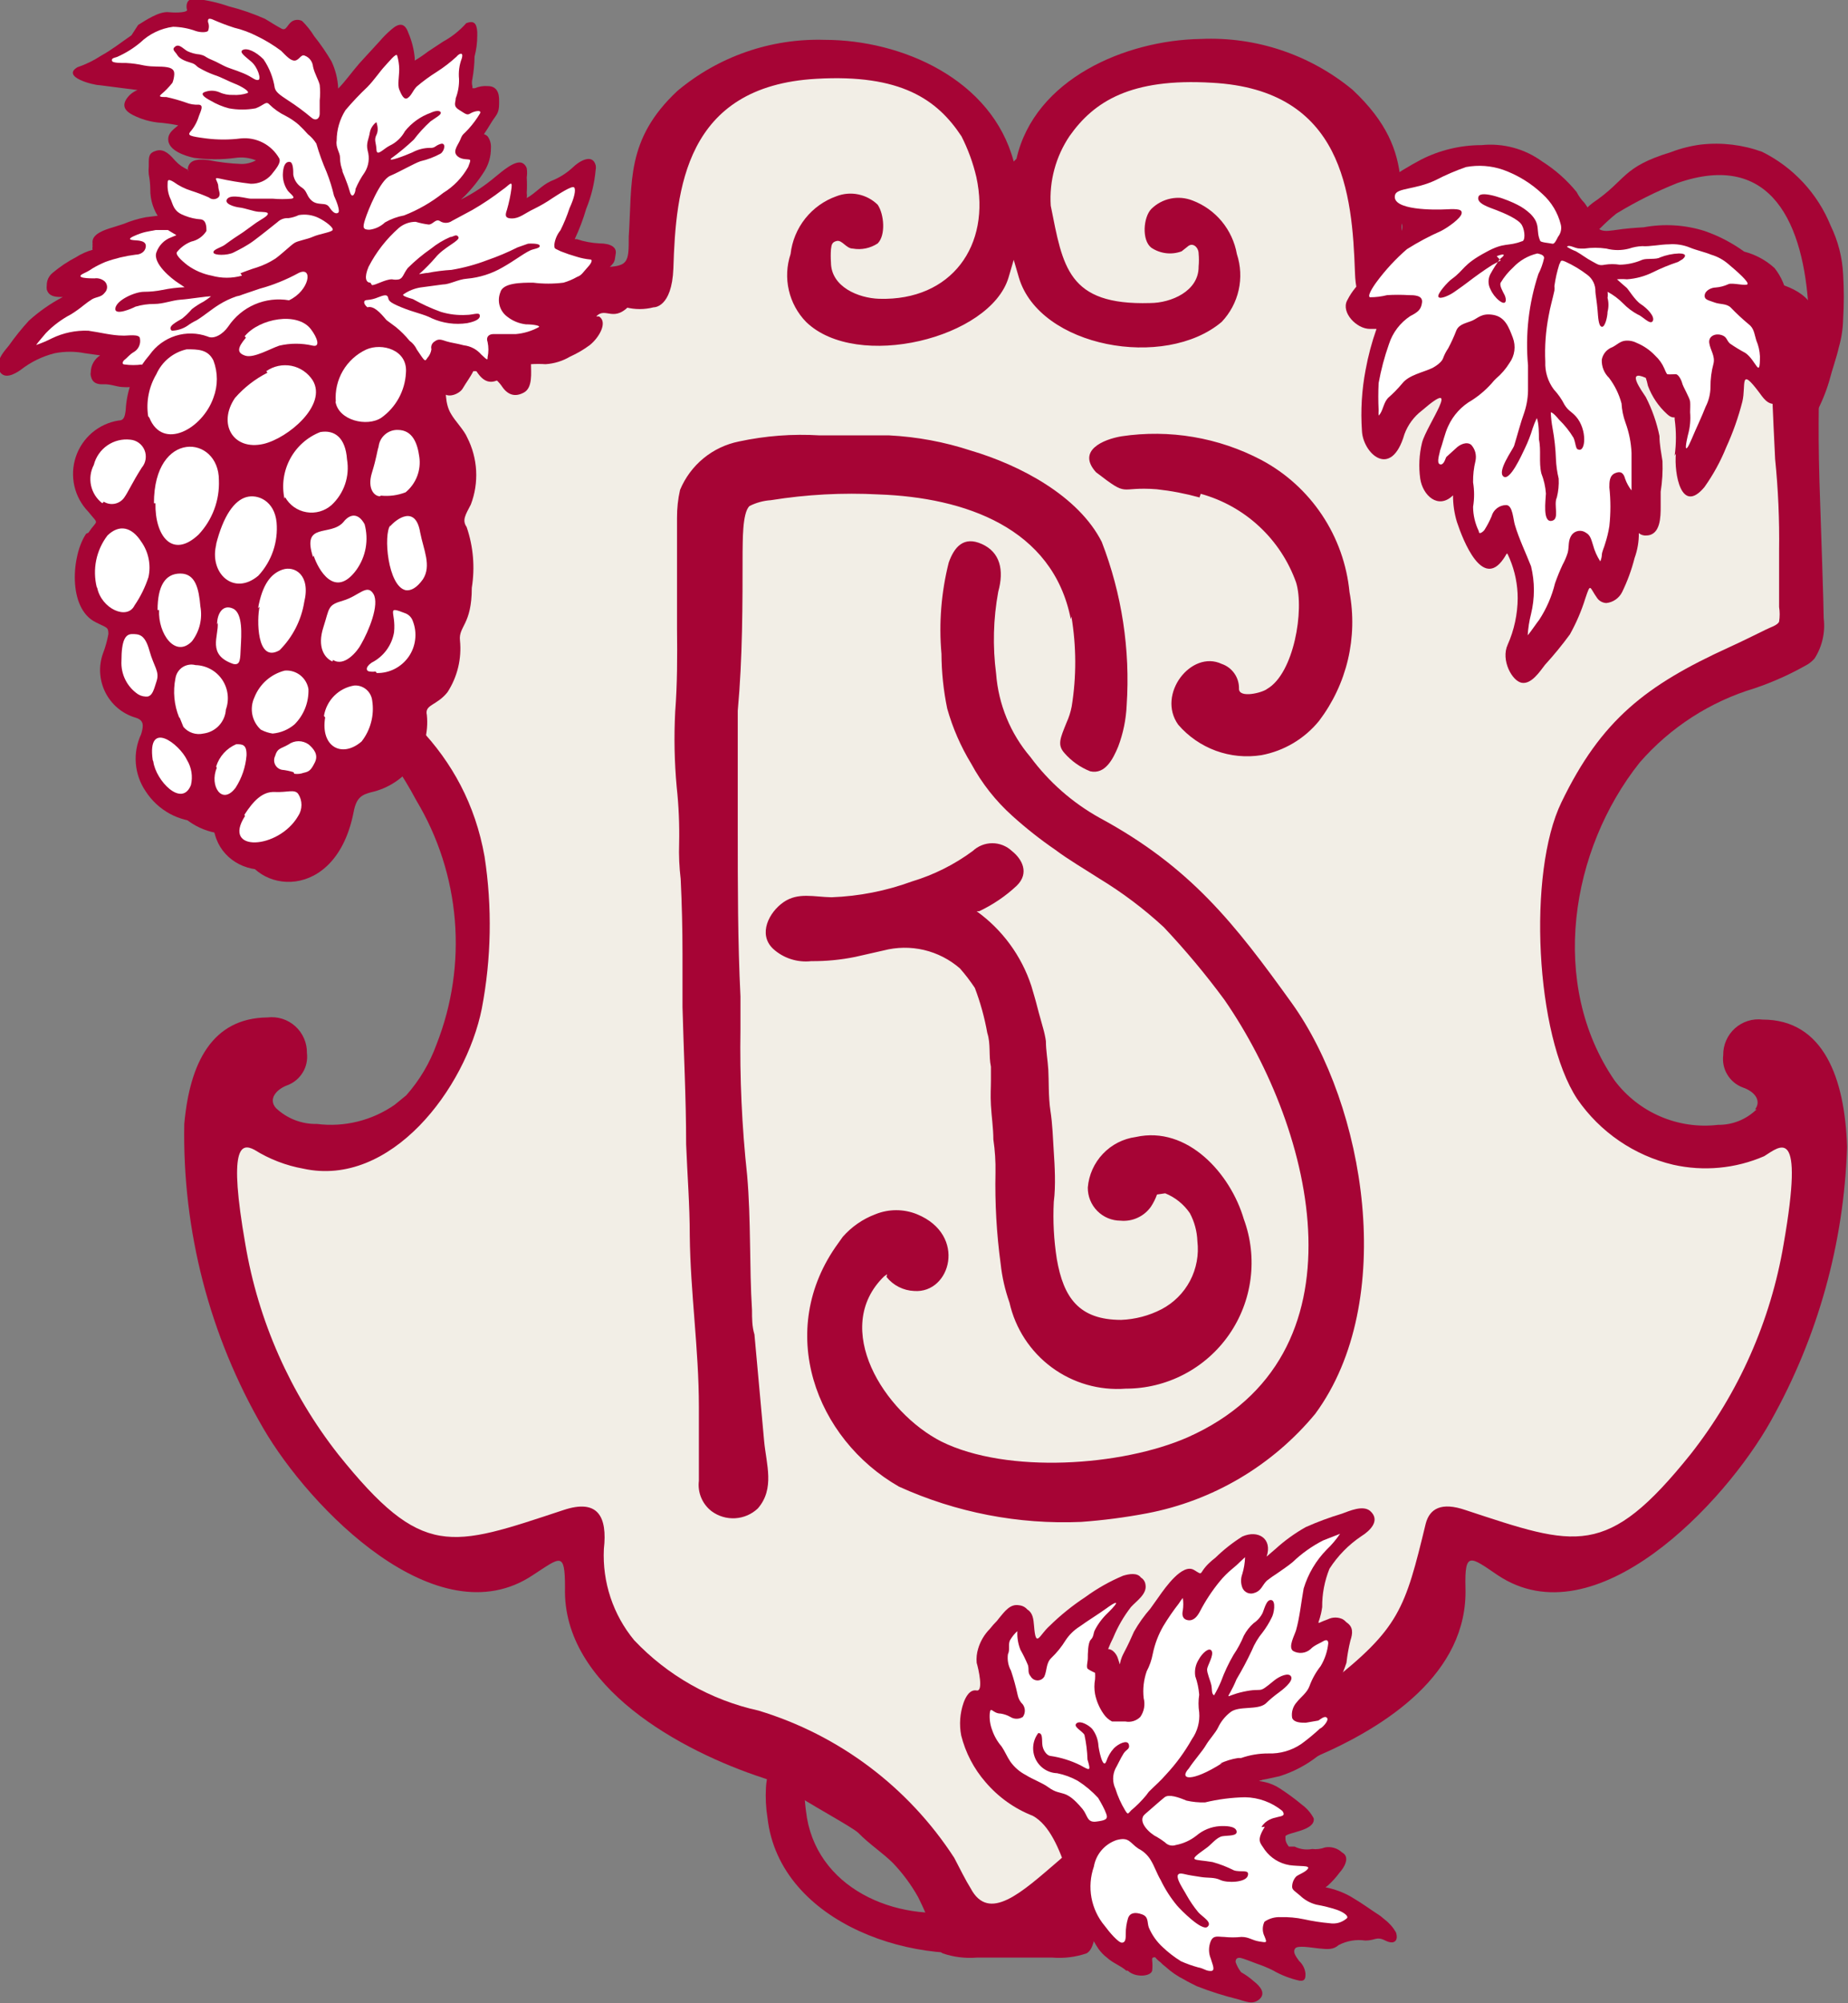 <svg xmlns="http://www.w3.org/2000/svg" width="60" height="65" viewBox="0 0 60 65" fill="none"><rect x="0" y="0" width="60" height="65" fill="#808080" stroke="none"/><g clip-path="url(#clip0_124_12)"><path fill-rule="evenodd" clip-rule="evenodd" d="M33.002 5.153C33.593 2.557 36.55 1.303 38.985 1.264C40.775 1.183 42.531 1.771 43.913 2.912C46.18 5.035 45.234 6.605 45.609 8.737C45.697 8.746 45.786 8.746 45.875 8.737C46.075 8.693 46.281 8.673 46.486 8.678C47.027 8.727 47.571 8.727 48.112 8.678C48.539 8.541 48.994 8.517 49.433 8.609C49.936 8.741 50.452 8.821 50.971 8.846C51.516 8.832 52.06 8.779 52.597 8.688C53.208 8.615 53.828 8.662 54.421 8.826C55.032 8.948 55.651 9.021 56.274 9.043C56.66 9.032 57.046 9.055 57.427 9.112C58.413 9.359 59.064 9.714 59.073 10.909C59.073 12.883 59.014 13.535 59.073 15.618C59.123 17.099 59.211 19.676 59.211 20.061C59.267 20.516 59.163 20.977 58.916 21.364C58.853 21.437 58.78 21.5 58.699 21.552C58.151 21.867 57.573 22.128 56.974 22.331C55.526 22.765 54.231 23.6 53.238 24.74C50.981 27.574 50.281 31.937 52.42 35.057C52.805 35.571 53.319 35.974 53.908 36.227C54.498 36.48 55.144 36.574 55.781 36.498C56.013 36.501 56.242 36.458 56.457 36.372C56.672 36.285 56.868 36.157 57.033 35.995H56.984C57.191 35.718 56.984 35.422 56.58 35.284C56.372 35.206 56.197 35.06 56.083 34.87C55.968 34.681 55.921 34.458 55.949 34.237C55.946 34.074 55.978 33.912 56.044 33.762C56.109 33.612 56.206 33.477 56.327 33.368C56.449 33.259 56.592 33.176 56.748 33.127C56.904 33.078 57.068 33.063 57.23 33.083C59.202 33.083 59.901 34.978 59.97 37.219C59.87 40.337 59.022 43.385 57.496 46.104C56.008 48.77 51.799 53.232 48.625 51.109C47.738 50.507 47.55 50.32 47.58 51.514C47.669 54.308 44.978 56.036 42.721 57.003L42.021 57.309C41.734 57.458 41.438 57.586 41.133 57.694C40.837 57.791 40.556 57.927 40.296 58.099C39.984 58.347 39.655 58.572 39.31 58.77L39.073 58.909C38.703 59.058 38.349 59.247 38.019 59.471C37.654 59.807 37.23 60.074 36.885 60.459C36.572 60.789 36.3 61.157 36.077 61.554C35.897 61.91 35.739 62.276 35.604 62.65C35.525 62.868 35.505 63.253 35.278 63.381C34.924 63.502 34.548 63.549 34.174 63.519C33.356 63.519 32.528 63.519 31.71 63.519C31.337 63.549 30.961 63.502 30.606 63.381C30.38 63.253 30.36 62.868 30.281 62.65C30.145 62.276 29.987 61.91 29.808 61.554C29.585 61.157 29.313 60.789 29 60.459C28.654 60.113 28.231 59.847 27.866 59.471C27.659 59.274 26.18 58.484 25.638 58.099C25.375 57.927 25.09 57.791 24.791 57.694C22.129 56.826 18.255 54.733 18.344 51.514C18.344 50.32 18.196 50.527 17.299 51.109C14.194 53.183 10.054 48.938 8.546 46.341C6.804 43.348 5.918 39.933 5.983 36.469C6.161 34.494 6.88 33.033 8.684 33.013C8.846 32.994 9.011 33.009 9.167 33.058C9.322 33.107 9.466 33.19 9.587 33.299C9.709 33.408 9.805 33.543 9.87 33.693C9.936 33.843 9.968 34.005 9.965 34.168C9.992 34.39 9.944 34.614 9.827 34.803C9.711 34.993 9.534 35.139 9.325 35.215C8.96 35.353 8.704 35.669 8.96 35.955C9.319 36.295 9.797 36.48 10.291 36.469C11.18 36.581 12.079 36.359 12.814 35.847L13.189 35.541C13.62 35.056 13.954 34.493 14.175 33.882C14.677 32.604 14.88 31.227 14.767 29.857C14.654 28.488 14.229 27.163 13.524 25.984C11.553 22.312 10.518 23.664 7.245 21.502C7.164 21.451 7.091 21.387 7.028 21.315C6.781 20.928 6.677 20.467 6.732 20.011C6.732 19.488 6.979 16.596 7.136 14.611C7.136 14.512 7.136 14.414 7.136 14.315C7.196 13.604 7.235 13.041 7.245 12.805C7.245 12.459 7.245 12.104 7.245 11.758C7.245 11.412 7.245 11.215 7.245 10.939C7.245 10.662 7.245 10.336 7.245 10.04C7.269 9.876 7.333 9.72 7.433 9.587C7.533 9.454 7.665 9.348 7.817 9.28C8.036 9.207 8.26 9.148 8.487 9.102C8.869 9.045 9.254 9.022 9.64 9.033C10.263 9.011 10.882 8.938 11.493 8.816C12.086 8.652 12.706 8.605 13.317 8.678C13.854 8.77 14.398 8.823 14.943 8.836C15.463 8.811 15.978 8.731 16.481 8.599C16.916 8.507 17.369 8.531 17.792 8.668C18.336 8.717 18.884 8.717 19.428 8.668C20.414 8.668 20.414 8.55 20.414 7.681C20.532 5.923 20.306 4.531 21.991 2.952C23.328 1.831 25.029 1.241 26.772 1.293C29.285 1.293 32.203 2.577 32.913 5.242" fill="#A60435"></path><path fill-rule="evenodd" clip-rule="evenodd" d="M20.256 9.971C19.93 9.918 19.601 9.888 19.271 9.882C18.878 9.887 18.486 9.917 18.098 9.971C17.816 10.04 17.522 10.04 17.24 9.971C16.939 9.907 16.631 9.884 16.323 9.902C15.987 9.923 15.65 9.869 15.338 9.744C15.079 9.716 14.817 9.743 14.569 9.823C14.286 9.9 13.994 9.936 13.701 9.932C13.371 9.914 13.042 9.878 12.716 9.823C12.321 9.764 11.848 9.932 11.434 9.902C11.209 9.896 10.985 9.869 10.764 9.823C10.369 9.799 9.973 9.839 9.591 9.942C9.406 10.005 9.204 10.005 9.019 9.942C8.956 9.924 8.89 9.921 8.826 9.931C8.761 9.941 8.699 9.965 8.645 10.001C8.438 10.169 8.379 10.85 8.369 11.107C8.369 11.649 8.27 12.202 8.26 12.745C8.266 13.078 8.306 13.408 8.379 13.732C8.426 14.189 8.361 14.649 8.191 15.075C8.084 15.437 8.051 15.816 8.093 16.191C8.112 16.427 8.112 16.665 8.093 16.902C8.073 17.211 8.073 17.521 8.093 17.83V18.363C8.093 18.797 8.093 19.232 8.093 19.666C8.067 19.823 8.067 19.983 8.093 20.14C8.093 20.258 8.418 20.337 8.526 20.396L9.729 20.979C12.686 22.331 15.131 24.395 15.732 27.791C15.984 29.429 15.954 31.099 15.643 32.727C15.121 35.324 12.686 38.542 9.847 37.92C9.284 37.819 8.745 37.611 8.26 37.308C7.817 37.071 7.413 37.209 7.965 40.368C8.385 42.859 9.422 45.204 10.981 47.19C13.721 50.606 14.618 50.211 18.295 48.997C19.419 48.622 19.724 49.214 19.606 50.261C19.554 51.336 19.905 52.393 20.591 53.222C21.677 54.369 23.082 55.164 24.623 55.503C27.239 56.293 29.492 57.986 30.981 60.281C31.178 60.656 31.346 61.002 31.513 61.268C32.105 62.394 33.169 61.406 34.352 60.39C37.733 57.487 38.226 56.549 42.868 54.762L43.125 54.644C45.431 52.837 45.618 52.215 46.289 49.441C46.417 48.947 46.801 48.73 47.58 48.997C51.178 50.181 52.154 50.596 54.894 47.18C56.453 45.198 57.49 42.856 57.91 40.368C58.6 36.419 57.792 37.199 57.279 37.515C56.348 37.919 55.312 38.016 54.322 37.792C53.056 37.492 51.946 36.732 51.208 35.659C49.847 33.596 49.591 28.304 50.695 26.034C51.986 23.358 53.445 22.233 56.126 21.009C56.54 20.821 56.934 20.623 57.339 20.426C57.447 20.367 57.723 20.288 57.763 20.169C57.788 20.012 57.788 19.852 57.763 19.695C57.763 19.261 57.763 18.827 57.763 18.392V17.859C57.777 16.87 57.734 15.881 57.634 14.898C57.565 13.565 57.496 11.709 57.467 11.225C57.467 10.968 57.398 10.238 57.191 10.119C57.134 10.083 57.071 10.059 57.005 10.049C56.939 10.039 56.871 10.043 56.806 10.06C56.621 10.124 56.42 10.124 56.235 10.06C55.856 9.957 55.463 9.917 55.072 9.942C54.851 9.987 54.627 10.014 54.401 10.021C53.987 10.021 53.514 9.882 53.12 9.942C52.794 9.996 52.465 10.033 52.134 10.05C51.841 10.055 51.549 10.018 51.267 9.942C51.019 9.862 50.757 9.835 50.498 9.863C50.185 9.988 49.848 10.041 49.512 10.021C49.202 10.003 48.89 10.026 48.586 10.09C48.307 10.159 48.016 10.159 47.738 10.09C47.349 10.036 46.957 10.006 46.565 10.001C46.235 10.006 45.905 10.036 45.579 10.09C45.047 10.159 44.731 10.188 44.544 10.09C44.357 9.991 44.022 9.833 43.992 8.836C43.903 6.299 43.618 2.912 39.349 2.685C36.708 2.527 35.515 3.297 34.727 4.413C34.279 5.078 34.063 5.873 34.115 6.674C34.51 8.648 34.657 9.912 37.339 9.833C38.019 9.833 38.926 9.448 38.916 8.648C38.929 8.507 38.929 8.365 38.916 8.224C38.916 8.036 38.728 7.839 38.551 8.007L38.364 8.155C38.202 8.215 38.028 8.236 37.857 8.215C37.685 8.194 37.521 8.133 37.378 8.036C37.063 7.789 37.122 7.049 37.378 6.782C37.551 6.611 37.769 6.493 38.007 6.444C38.245 6.395 38.492 6.417 38.719 6.506C39.088 6.646 39.416 6.879 39.668 7.184C39.92 7.488 40.089 7.854 40.158 8.243C40.283 8.621 40.303 9.025 40.216 9.413C40.129 9.8 39.939 10.157 39.665 10.445C37.822 12.005 33.751 11.274 33.08 9.004L32.913 8.431L32.745 9.004C32.154 10.978 27.817 12.044 26.171 10.445C25.893 10.159 25.7 9.803 25.611 9.415C25.522 9.027 25.542 8.621 25.668 8.243C25.715 7.823 25.88 7.424 26.143 7.092C26.407 6.76 26.758 6.509 27.156 6.368C27.383 6.28 27.629 6.259 27.867 6.308C28.105 6.357 28.324 6.474 28.497 6.644C28.704 6.95 28.763 7.631 28.497 7.898C28.259 8.055 27.97 8.116 27.689 8.066C27.472 8.066 27.344 7.779 27.166 7.819C26.989 7.858 26.999 7.977 26.979 8.095C26.969 8.233 26.969 8.372 26.979 8.51C26.979 9.31 27.876 9.675 28.546 9.695C30.892 9.764 32.183 7.967 31.7 5.746C31.593 5.287 31.43 4.843 31.217 4.423C30.429 3.228 29.246 2.399 26.506 2.557C22.228 2.794 21.942 6.17 21.863 8.707C21.814 10.001 21.222 9.971 21.222 9.971C20.925 10.048 20.613 10.048 20.316 9.971" fill="#F2EEE6"></path><path fill-rule="evenodd" clip-rule="evenodd" d="M28.802 41.346L28.704 41.415C26.979 43.093 28.704 45.828 30.567 46.776C32.706 47.832 36.422 47.575 38.561 46.637C44.475 44.011 42.701 36.706 39.754 32.441C39.145 31.615 38.486 30.827 37.782 30.081C37.137 29.486 36.434 28.957 35.683 28.502C35.209 28.196 34.697 27.899 34.263 27.574C33.776 27.24 33.312 26.874 32.873 26.478C32.332 25.994 31.878 25.419 31.533 24.78C31.193 24.222 30.931 23.621 30.754 22.993C30.633 22.408 30.57 21.813 30.567 21.216C30.479 20.222 30.559 19.221 30.803 18.254C30.981 17.751 31.286 17.385 31.878 17.652C32.469 17.918 32.607 18.491 32.41 19.202C32.249 20.078 32.226 20.974 32.341 21.858C32.416 22.855 32.806 23.803 33.455 24.563C34.054 25.374 34.821 26.047 35.702 26.537C38.66 28.136 40.089 29.973 41.942 32.549C44.327 35.876 45.392 42.224 42.701 45.877C41.308 47.558 39.373 48.7 37.23 49.105C36.526 49.238 35.815 49.33 35.101 49.382C33.067 49.47 31.041 49.078 29.187 48.237C26.476 46.687 25.155 43.162 27.215 40.339L27.363 40.131C27.65 39.805 28.012 39.554 28.418 39.401C28.854 39.223 29.342 39.223 29.778 39.401C31.405 40.072 30.863 41.977 29.68 41.889C29.506 41.882 29.337 41.837 29.182 41.759C29.027 41.681 28.891 41.57 28.783 41.434M34.766 20.09C34.184 17.129 31.326 16.141 28.526 16.043C27.357 15.981 26.184 16.044 25.027 16.23C24.787 16.246 24.552 16.31 24.337 16.418C24.091 16.635 24.12 17.622 24.11 17.909C24.11 19.626 24.11 21.344 23.953 23.062C23.953 23.615 23.953 24.168 23.953 24.721C23.953 25.106 23.953 25.491 23.953 25.876C23.953 26.261 23.953 26.616 23.953 26.981C23.953 28.768 23.953 30.545 24.041 32.332C24.041 32.688 24.041 33.043 24.041 33.389C24.015 34.974 24.087 36.56 24.258 38.137C24.386 39.598 24.327 41.099 24.416 42.511C24.416 42.777 24.416 43.044 24.495 43.3C24.603 44.456 24.702 45.611 24.81 46.766C24.879 47.506 25.165 48.306 24.603 48.947C24.403 49.135 24.144 49.247 23.87 49.263C23.596 49.279 23.326 49.199 23.105 49.036C22.956 48.922 22.839 48.771 22.767 48.598C22.694 48.425 22.668 48.236 22.691 48.049C22.691 47.605 22.691 47.17 22.691 46.716C22.691 46.262 22.691 46.005 22.691 45.65C22.691 43.784 22.415 41.948 22.395 40.092C22.395 39.105 22.316 38.117 22.277 37.13C22.277 35.63 22.198 34.168 22.159 32.678C22.159 32.095 22.159 31.523 22.159 30.95C22.159 30.14 22.139 29.331 22.1 28.521C22.054 28.138 22.037 27.752 22.05 27.366C22.063 26.756 22.037 26.146 21.971 25.54C21.896 24.726 21.88 23.908 21.922 23.092C21.991 22.193 21.991 21.295 21.981 20.396C21.981 19.676 21.981 18.965 21.981 18.244C21.981 17.761 21.981 17.257 21.981 16.803C21.979 16.497 22.012 16.192 22.08 15.895C22.246 15.496 22.507 15.145 22.84 14.871C23.174 14.597 23.569 14.41 23.992 14.325C24.853 14.14 25.735 14.073 26.614 14.127C27.383 14.127 28.122 14.127 28.871 14.127C29.773 14.173 30.665 14.339 31.523 14.621C33.1 15.085 35.012 16.082 35.771 17.583C36.424 19.27 36.7 21.079 36.58 22.884C36.56 23.344 36.467 23.797 36.304 24.227C36.136 24.632 35.88 25.135 35.397 25.027C35.074 24.899 34.787 24.696 34.559 24.434C34.322 24.168 34.421 23.96 34.628 23.447C34.704 23.28 34.761 23.104 34.795 22.924C34.952 21.956 34.948 20.968 34.786 20.002L34.766 20.09ZM38.945 16.141C38.49 16.015 38.025 15.926 37.556 15.875C36.274 15.776 36.688 16.171 35.584 15.322C34.953 14.621 35.821 14.256 36.412 14.157C37.97 13.924 39.562 14.193 40.956 14.927C41.749 15.35 42.424 15.962 42.923 16.71C43.422 17.457 43.728 18.317 43.815 19.212C43.951 19.938 43.933 20.685 43.764 21.404C43.594 22.124 43.275 22.799 42.829 23.388C42.356 23.97 41.693 24.365 40.956 24.503C40.459 24.582 39.95 24.533 39.478 24.361C39.005 24.188 38.584 23.897 38.255 23.516C37.546 22.529 38.679 21.078 39.665 21.542C39.833 21.599 39.978 21.708 40.079 21.854C40.18 21.999 40.232 22.174 40.227 22.351C40.227 22.667 40.986 22.48 41.144 22.351C42.011 21.848 42.356 19.784 42.08 18.896C41.832 18.203 41.422 17.581 40.883 17.081C40.344 16.58 39.693 16.218 38.985 16.023L38.945 16.141ZM37.565 38.759C37.516 38.898 37.449 39.031 37.368 39.154C37.258 39.31 37.109 39.434 36.936 39.513C36.763 39.593 36.572 39.626 36.383 39.608C36.242 39.608 36.103 39.58 35.973 39.526C35.843 39.472 35.725 39.392 35.626 39.292C35.527 39.192 35.449 39.074 35.396 38.943C35.343 38.813 35.317 38.673 35.318 38.532C35.352 38.122 35.526 37.736 35.809 37.438C36.092 37.14 36.468 36.948 36.875 36.893C38.551 36.518 39.951 38.078 40.384 39.559C40.612 40.177 40.686 40.841 40.602 41.494C40.518 42.148 40.277 42.771 39.901 43.311C39.524 43.851 39.023 44.292 38.439 44.596C37.856 44.9 37.208 45.059 36.55 45.058C35.691 45.124 34.836 44.878 34.143 44.365C33.45 43.852 32.964 43.106 32.775 42.264C32.631 41.858 32.535 41.438 32.489 41.01C32.356 40.029 32.3 39.038 32.321 38.048C32.328 37.688 32.305 37.328 32.252 36.972C32.252 36.617 32.193 36.222 32.173 35.867C32.154 35.511 32.173 35.314 32.173 35.047C32.173 34.781 32.173 34.721 32.173 34.613C32.095 34.247 32.173 33.882 32.055 33.517C31.966 33.018 31.831 32.529 31.651 32.056C31.504 31.834 31.343 31.623 31.168 31.424C30.833 31.132 30.431 30.926 29.998 30.824C29.565 30.723 29.114 30.729 28.684 30.841L27.767 31.049C27.297 31.145 26.818 31.191 26.338 31.187C26.114 31.212 25.888 31.189 25.673 31.119C25.459 31.05 25.262 30.935 25.096 30.782C24.603 30.308 24.968 29.598 25.441 29.272C25.914 28.946 26.427 29.104 26.999 29.114C27.891 29.081 28.772 28.908 29.611 28.6C30.319 28.387 30.986 28.053 31.582 27.613C31.754 27.451 31.982 27.36 32.218 27.36C32.454 27.36 32.682 27.451 32.854 27.613C33.179 27.87 33.435 28.324 33.011 28.739C32.65 29.077 32.237 29.357 31.789 29.568H31.71C32.542 30.166 33.163 31.013 33.484 31.987C33.553 32.224 33.623 32.451 33.682 32.688C33.741 32.925 33.81 33.142 33.869 33.369C33.908 33.505 33.938 33.643 33.958 33.783C33.958 34.09 34.017 34.395 34.036 34.711C34.056 35.027 34.036 35.6 34.105 36.044C34.175 36.488 34.184 36.933 34.214 37.377C34.243 37.821 34.283 38.463 34.214 38.996C34.182 39.617 34.216 40.239 34.312 40.852C34.529 42.106 35.032 42.827 36.402 42.827C36.859 42.809 37.307 42.691 37.713 42.481C38.108 42.274 38.431 41.952 38.639 41.557C38.846 41.162 38.929 40.713 38.876 40.27C38.864 39.952 38.78 39.641 38.63 39.361C38.432 39.074 38.155 38.85 37.831 38.72L37.565 38.759Z" fill="#A60435"></path><path fill-rule="evenodd" clip-rule="evenodd" d="M51.099 7.454C51.207 7.107 51.42 6.803 51.71 6.585C52.834 5.825 52.637 5.43 54.253 4.936C54.571 4.814 54.902 4.731 55.239 4.689C55.906 4.616 56.58 4.697 57.211 4.926C58.221 5.426 59.014 6.279 59.438 7.325C59.678 7.819 59.816 8.356 59.842 8.905C59.871 9.388 59.871 9.873 59.842 10.356C59.835 10.664 59.789 10.969 59.704 11.264C59.626 11.61 59.487 11.985 59.389 12.37C59.278 12.74 59.13 13.097 58.945 13.436C58.955 13.508 58.955 13.582 58.945 13.654C58.957 13.685 58.957 13.72 58.945 13.752C58.945 13.821 58.945 13.871 58.945 13.91C58.945 13.95 58.886 14.058 58.748 14.118C58.61 14.177 58.482 14.177 58.482 13.94C58.476 13.854 58.476 13.769 58.482 13.683V13.555V13.436C58.541 13.18 58.374 12.735 58.423 12.597V12.538C58.489 12.305 58.538 12.067 58.571 11.827C58.57 11.644 58.593 11.461 58.64 11.284C58.749 10.872 58.776 10.443 58.719 10.021C58.561 7.325 57.556 4.857 54.45 5.943C53.767 6.217 53.108 6.547 52.479 6.93C52.307 7.069 52.142 7.218 51.986 7.375C51.854 7.493 51.735 7.626 51.631 7.77C51.565 7.859 51.477 7.931 51.375 7.977L50.961 7.779C50.958 7.74 50.958 7.7 50.961 7.661V7.523C50.957 7.487 50.957 7.45 50.961 7.414" fill="#A60435"></path><path fill-rule="evenodd" clip-rule="evenodd" d="M54.372 14.789C54.426 14.396 54.426 13.997 54.372 13.604V13.545C54.312 13.545 54.243 13.545 54.125 13.436C53.848 13.185 53.635 12.87 53.504 12.518C53.487 12.431 53.464 12.345 53.435 12.261C52.775 11.965 53.307 12.686 53.435 12.883C53.64 13.283 53.789 13.708 53.879 14.147C53.879 14.424 53.938 14.7 53.977 14.967C53.989 15.297 53.97 15.627 53.918 15.954C53.918 16.122 53.918 16.29 53.918 16.447C53.918 16.753 53.918 17.366 53.455 17.375C53.411 17.38 53.366 17.375 53.324 17.361C53.281 17.348 53.242 17.326 53.209 17.296C53.212 17.572 53.165 17.847 53.071 18.106C52.974 18.488 52.839 18.858 52.666 19.212C52.617 19.309 52.545 19.393 52.455 19.455C52.366 19.517 52.262 19.556 52.154 19.567C52.096 19.565 52.039 19.549 51.988 19.522C51.937 19.495 51.892 19.456 51.858 19.409C51.602 19.054 51.651 18.886 51.474 19.409C51.348 19.817 51.179 20.211 50.971 20.584C50.72 20.927 50.45 21.257 50.163 21.571C49.995 21.788 49.719 22.213 49.404 22.154C49.088 22.094 48.724 21.413 48.95 20.92C49.162 20.444 49.272 19.93 49.276 19.409C49.275 18.972 49.188 18.539 49.019 18.136C48.901 17.879 48.96 17.928 48.812 18.136C48.132 19.123 47.511 17.563 47.304 16.941C47.218 16.659 47.175 16.367 47.176 16.072C46.693 16.546 46.19 16.072 46.111 15.529C46.057 15.141 46.077 14.745 46.17 14.364C46.309 13.812 47.521 12.153 46.17 13.318C45.91 13.515 45.712 13.782 45.599 14.088C45.165 15.579 44.248 14.7 44.219 13.979C44.173 13.319 44.213 12.655 44.337 12.005C44.42 11.552 44.538 11.106 44.692 10.672H44.475C44.041 10.672 43.539 10.139 43.736 9.754C43.933 9.369 44.071 9.3 44.219 9.053C44.386 8.772 44.592 8.516 44.83 8.293C45.638 7.523 45.816 7.207 44.998 6.94C44.721 6.782 44.781 6.091 44.998 5.874C45.361 5.622 45.74 5.391 46.131 5.183C46.742 4.871 47.417 4.709 48.102 4.709C48.803 4.637 49.505 4.827 50.074 5.242C50.496 5.509 50.872 5.842 51.188 6.229C51.255 6.36 51.342 6.48 51.444 6.585C51.551 6.725 51.634 6.882 51.691 7.049C51.848 7.434 51.917 7.543 52.38 7.473C52.844 7.404 53.071 7.394 53.366 7.375C54.023 7.253 54.7 7.293 55.338 7.493C55.799 7.652 56.234 7.878 56.629 8.164C56.996 8.259 57.334 8.442 57.615 8.698C57.841 8.982 57.984 9.324 58.029 9.685C58.029 9.685 58.196 11.975 58.147 12.341C58.098 12.706 58.147 12.953 57.802 13.071C57.457 13.19 57.309 13.002 57.132 12.755C56.461 11.857 56.698 12.498 56.57 13.032C56.44 13.54 56.265 14.035 56.047 14.512C55.862 14.97 55.624 15.404 55.338 15.806C54.579 16.714 54.352 15.352 54.411 14.72" fill="#A60435"></path><path fill-rule="evenodd" clip-rule="evenodd" d="M48.724 8.451L48.447 8.599C48.181 8.767 47.895 8.974 47.649 9.162C47.403 9.349 47.373 9.359 47.225 9.468C47.077 9.576 46.762 9.724 46.703 9.635C46.644 9.547 47.008 9.142 47.137 9.053C47.56 8.747 47.481 8.589 48.26 8.174C48.852 7.849 48.95 8.007 49.413 7.829C49.522 7.829 49.522 7.503 49.413 7.306C49.305 7.108 48.822 6.911 48.595 6.822C48.369 6.733 47.915 6.605 48.004 6.378C48.093 6.151 48.99 6.496 49.266 6.644C49.421 6.721 49.564 6.821 49.69 6.94C50.035 7.286 49.857 7.483 50.005 7.809C50.005 7.868 50.33 7.888 50.399 7.908C50.468 7.928 50.527 7.799 50.587 7.681C50.631 7.626 50.662 7.562 50.677 7.494C50.693 7.425 50.692 7.354 50.675 7.286C50.58 6.905 50.374 6.562 50.084 6.299C49.716 5.949 49.279 5.681 48.802 5.509C48.416 5.376 48.002 5.346 47.6 5.42C47.261 5.537 46.932 5.679 46.614 5.844C45.954 6.16 45.352 6.091 45.293 6.328C45.165 6.832 46.604 6.812 46.969 6.792C47.334 6.772 47.491 6.792 47.452 6.94C47.413 7.088 47.038 7.365 46.791 7.493C46.406 7.663 46.034 7.861 45.678 8.086C45.311 8.404 44.981 8.761 44.692 9.152C44.692 9.152 44.367 9.586 44.475 9.645C44.664 9.646 44.853 9.622 45.037 9.576C45.27 9.562 45.504 9.562 45.737 9.576C45.904 9.576 46.2 9.576 46.17 9.813C46.141 10.05 46.033 10.129 45.786 10.257C45.459 10.473 45.216 10.793 45.096 11.166C44.95 11.577 44.838 12 44.761 12.429C44.746 12.722 44.746 13.015 44.761 13.308C44.757 13.367 44.757 13.427 44.761 13.486L44.81 13.427C44.909 13.278 44.928 13.061 45.066 12.913C45.233 12.768 45.388 12.609 45.53 12.439C45.747 12.163 46.21 12.084 46.516 11.936C46.624 11.877 46.811 11.748 46.851 11.63C46.893 11.514 46.949 11.405 47.018 11.304C47.119 11.115 47.208 10.921 47.284 10.722C47.373 10.514 47.61 10.485 47.797 10.405C47.984 10.327 48.102 10.149 48.487 10.218C48.871 10.287 48.99 10.623 49.118 10.958C49.169 11.093 49.186 11.239 49.167 11.382C49.148 11.525 49.094 11.661 49.009 11.778C48.892 11.967 48.746 12.137 48.576 12.281L48.507 12.35C48.304 12.596 48.064 12.809 47.797 12.982C47.454 13.175 47.181 13.472 47.018 13.831C46.91 14.058 46.841 14.384 46.752 14.631C46.752 14.69 46.624 15.026 46.752 15.065C46.88 15.105 46.93 14.868 46.959 14.828L47.275 14.542C47.393 14.424 47.62 14.315 47.767 14.434C47.83 14.504 47.876 14.587 47.9 14.678C47.923 14.769 47.925 14.865 47.905 14.957C47.85 15.183 47.824 15.415 47.827 15.648C47.871 15.912 47.871 16.183 47.827 16.448C47.83 16.721 47.894 16.991 48.014 17.237C48.014 17.375 48.172 17.237 48.201 17.188C48.288 17.05 48.364 16.904 48.428 16.753C48.456 16.649 48.517 16.557 48.603 16.491C48.688 16.425 48.793 16.389 48.901 16.388C49.118 16.388 49.128 16.862 49.187 17.04C49.315 17.474 49.542 17.948 49.709 18.373C49.833 18.882 49.833 19.413 49.709 19.922C49.651 20.149 49.615 20.38 49.601 20.614C49.69 20.515 49.916 20.179 49.975 20.11C50.212 19.747 50.385 19.346 50.488 18.925C50.56 18.721 50.642 18.52 50.734 18.323C50.803 18.197 50.859 18.065 50.902 17.928C50.951 17.721 50.902 17.543 51.03 17.356C51.083 17.286 51.161 17.24 51.248 17.227C51.334 17.214 51.422 17.235 51.493 17.287C51.641 17.366 51.671 17.533 51.72 17.681C51.77 17.87 51.85 18.05 51.957 18.215C51.983 18.155 52 18.092 52.006 18.027C52.006 17.899 52.085 17.761 52.114 17.642C52.175 17.455 52.222 17.264 52.252 17.069C52.297 16.653 52.297 16.232 52.252 15.816C52.252 15.638 52.252 15.431 52.44 15.352C52.627 15.273 52.716 15.352 52.765 15.539C52.814 15.674 52.884 15.801 52.972 15.914C52.972 15.855 52.972 15.727 52.972 15.687C52.972 15.381 52.972 15.065 52.972 14.7C52.958 14.363 52.891 14.03 52.775 13.713C52.702 13.513 52.659 13.303 52.647 13.091C52.567 12.791 52.429 12.509 52.242 12.261C52.163 12.185 52.101 12.093 52.06 11.991C52.019 11.889 52.001 11.779 52.006 11.669C52.023 11.577 52.064 11.492 52.124 11.421C52.185 11.35 52.263 11.296 52.351 11.264C52.489 11.195 52.597 11.077 52.755 11.057C52.887 11.041 53.021 11.065 53.139 11.126C53.367 11.22 53.572 11.361 53.741 11.541C53.867 11.657 53.968 11.798 54.036 11.956C54.036 11.956 54.105 12.133 54.135 12.143C54.165 12.153 54.332 12.143 54.411 12.143C54.49 12.143 54.589 12.321 54.618 12.439C54.648 12.558 54.864 12.913 54.874 13.032C54.884 13.15 54.874 13.259 54.874 13.377C54.895 13.623 54.872 13.87 54.805 14.108C54.805 14.108 54.707 14.503 54.746 14.542C54.786 14.582 54.904 14.285 54.924 14.246C55.072 13.89 55.239 13.555 55.377 13.199C55.479 13.001 55.533 12.781 55.535 12.558C55.533 12.301 55.566 12.045 55.633 11.797C55.693 11.551 55.525 11.353 55.495 11.126C55.466 10.899 55.702 10.81 55.89 10.87C56.077 10.929 56.047 11.037 56.166 11.146C56.327 11.258 56.495 11.36 56.668 11.452C57.023 11.699 57.141 12.331 57.141 11.561C57.133 11.384 57.093 11.21 57.023 11.047C56.954 10.83 56.954 10.652 56.767 10.514C56.567 10.347 56.376 10.169 56.195 9.981C56.057 9.843 55.84 9.882 55.663 9.813C55.486 9.744 55.328 9.734 55.347 9.576C55.367 9.418 55.574 9.329 55.702 9.329C55.846 9.318 55.986 9.281 56.116 9.221C56.235 9.162 56.688 9.29 56.737 9.221C56.787 9.152 56.412 8.816 56.116 8.569C55.953 8.428 55.762 8.324 55.554 8.263C55.367 8.184 55.062 8.115 54.874 8.036C54.656 7.946 54.42 7.909 54.184 7.928C53.918 7.928 53.563 8.007 53.317 7.987C53.173 7.993 53.03 8.02 52.893 8.066C52.651 8.13 52.396 8.13 52.154 8.066C51.915 8.031 51.673 8.031 51.434 8.066C51.227 8.066 51.227 8.066 51.06 8.007C50.892 7.947 50.892 8.007 50.872 8.007C50.966 8.066 51.065 8.115 51.168 8.155C51.346 8.253 51.503 8.382 51.691 8.48C51.878 8.579 51.917 8.629 52.105 8.589C52.265 8.564 52.427 8.564 52.587 8.589C52.839 8.585 53.087 8.531 53.317 8.431C53.465 8.372 53.77 8.431 53.898 8.352C54.094 8.276 54.3 8.232 54.51 8.224C54.756 8.224 54.746 8.313 54.628 8.411L54.48 8.5C54.2 8.592 53.926 8.705 53.662 8.836C53.4 8.965 53.115 9.042 52.824 9.063C52.716 9.053 52.607 9.053 52.499 9.063C52.499 9.063 52.765 9.3 52.814 9.339C52.864 9.379 53.09 9.754 53.278 9.872C53.465 9.991 53.741 10.267 53.662 10.415C53.583 10.563 53.327 10.257 53.179 10.208C53 10.112 52.837 9.989 52.696 9.843C52.548 9.693 52.379 9.567 52.193 9.468C52.204 9.533 52.204 9.6 52.193 9.665C52.232 9.814 52.232 9.97 52.193 10.119C52.193 10.267 52.114 10.623 52.006 10.603C51.898 10.583 51.888 10.297 51.868 10.05C51.848 9.803 51.799 9.537 51.799 9.468C51.803 9.361 51.781 9.254 51.735 9.158C51.688 9.061 51.619 8.978 51.533 8.915C51.313 8.747 51.075 8.604 50.823 8.49C50.646 8.411 50.685 8.49 50.626 8.579C50.554 8.808 50.501 9.042 50.468 9.28C50.473 9.329 50.473 9.379 50.468 9.428C50.409 9.705 50.33 9.961 50.281 10.248C50.186 10.738 50.149 11.239 50.172 11.738C50.158 12.061 50.256 12.378 50.449 12.637C50.586 12.784 50.703 12.95 50.794 13.13C50.922 13.338 51.02 13.348 51.168 13.515C51.543 13.94 51.483 14.7 51.237 14.582C51.158 14.582 51.158 14.364 51.089 14.206C50.958 13.989 50.798 13.79 50.616 13.614C50.567 13.555 50.429 13.387 50.35 13.377C50.357 13.553 50.377 13.728 50.409 13.9C50.469 14.226 50.505 14.556 50.517 14.888C50.526 15.104 50.555 15.319 50.606 15.529C50.617 15.735 50.597 15.941 50.547 16.141C50.429 16.388 50.656 16.862 50.37 16.902C50.084 16.941 50.182 16.25 50.192 16.013C50.176 15.79 50.126 15.57 50.044 15.361C49.956 14.996 50.044 14.611 49.965 14.256C49.965 14.058 49.965 13.742 49.897 13.565C49.843 13.677 49.797 13.792 49.758 13.91C49.693 14.127 49.61 14.338 49.512 14.542C49.404 14.769 49.019 15.628 48.812 15.46C48.605 15.292 49.098 14.611 49.157 14.473C49.266 14.118 49.364 13.732 49.492 13.377C49.576 13.122 49.616 12.855 49.611 12.587C49.611 12.39 49.611 12.084 49.611 11.857C49.519 10.857 49.633 9.849 49.946 8.895C50.031 8.73 50.094 8.554 50.133 8.372C50.133 8.263 49.985 8.243 49.916 8.224C49.615 8.294 49.34 8.452 49.128 8.678C48.97 8.822 48.834 8.988 48.724 9.171C48.674 9.26 48.792 9.458 48.852 9.576C48.911 9.695 48.931 9.951 48.674 9.754C48.55 9.654 48.452 9.525 48.388 9.379C48.349 9.304 48.329 9.221 48.329 9.137C48.329 9.053 48.349 8.97 48.388 8.895C48.482 8.723 48.587 8.558 48.704 8.401C48.95 8.214 48.763 8.243 48.595 8.313" fill="white"></path><path fill-rule="evenodd" clip-rule="evenodd" d="M6.102 5.568C6.097 5.525 6.097 5.482 6.102 5.44C6.171 5.134 6.525 5.173 6.762 5.193C7.119 5.265 7.482 5.308 7.846 5.321C8.008 5.32 8.167 5.28 8.31 5.203C8.097 5.117 7.866 5.09 7.639 5.124C7.198 5.183 6.75 5.183 6.309 5.124C6.023 5.065 5.461 4.887 5.461 4.522C5.461 4.304 5.638 4.196 5.786 4.067C5.617 4.032 5.446 4.006 5.274 3.988C5.02 3.975 4.771 3.922 4.534 3.83C4.268 3.722 3.884 3.564 4.101 3.218C4.188 3.084 4.316 2.98 4.465 2.922L3.233 2.764C3.036 2.764 1.981 2.498 2.514 2.182C2.785 2.09 3.043 1.964 3.283 1.807C3.627 1.619 3.953 1.362 4.268 1.145L4.485 0.81C4.712 0.671 5.155 0.365 5.471 0.395C5.786 0.425 6.102 0.395 6.072 0.316C6.042 0.237 6.023 -0.069 6.338 -0.039C6.711 0.001 7.078 0.084 7.432 0.207C7.834 0.308 8.227 0.444 8.605 0.612L8.753 0.701C8.753 0.701 8.97 0.839 9.138 0.928C9.305 1.017 9.315 0.79 9.502 0.681C9.55 0.657 9.602 0.644 9.655 0.644C9.708 0.644 9.761 0.657 9.808 0.681C9.959 0.829 10.091 0.995 10.202 1.175C10.409 1.434 10.597 1.708 10.764 1.994C10.894 2.27 10.967 2.568 10.981 2.873C11.217 2.636 11.444 2.31 11.671 2.053L11.76 1.955L12.331 1.333C12.446 1.198 12.571 1.073 12.706 0.958C12.942 0.75 13.14 0.721 13.258 1.066C13.369 1.323 13.439 1.597 13.465 1.876V1.965C13.612 1.878 13.754 1.783 13.889 1.678L14.382 1.353C14.668 1.197 14.924 0.994 15.14 0.75C15.387 0.661 15.476 0.75 15.495 1.037V1.155C15.496 1.385 15.466 1.614 15.407 1.836C15.404 2.078 15.381 2.319 15.338 2.557C15.317 2.638 15.317 2.723 15.338 2.804V2.863H15.417C15.55 2.805 15.696 2.781 15.84 2.794C16.126 2.794 16.215 3.011 16.205 3.288V3.366C16.205 3.702 16.097 3.732 15.939 3.998C15.87 4.117 15.791 4.235 15.712 4.354C15.757 4.367 15.797 4.391 15.831 4.423C15.912 4.534 15.95 4.671 15.939 4.808C15.941 5.069 15.869 5.326 15.732 5.548C15.546 5.845 15.328 6.119 15.081 6.368L14.963 6.476C15.37 6.273 15.75 6.021 16.097 5.726C16.274 5.588 16.727 5.173 16.964 5.292C17.03 5.327 17.08 5.388 17.102 5.459C17.117 5.558 17.117 5.657 17.102 5.756C17.112 5.923 17.112 6.091 17.102 6.259C17.111 6.315 17.111 6.371 17.102 6.427C17.388 6.269 17.585 6.012 17.891 5.874C18.153 5.773 18.394 5.622 18.6 5.43C18.778 5.252 19.231 4.956 19.34 5.361C19.35 5.41 19.35 5.46 19.34 5.509C19.302 5.943 19.199 6.369 19.034 6.772C18.935 7.111 18.81 7.441 18.66 7.76H18.729C18.967 7.84 19.216 7.886 19.468 7.898C19.832 7.898 20.03 8.026 19.99 8.234C19.951 8.441 19.99 8.48 19.803 8.658C19.616 8.836 19.537 9.053 19.389 9.241C19.168 9.499 18.859 9.665 18.521 9.705C18.213 9.729 17.903 9.729 17.595 9.705C17.428 9.685 17.259 9.685 17.092 9.705C17.023 9.705 16.925 9.705 16.885 9.774C17.079 9.877 17.289 9.943 17.506 9.971C17.64 9.996 17.777 9.996 17.91 9.971C18.015 9.951 18.122 9.951 18.226 9.971C18.252 9.966 18.279 9.966 18.305 9.971C18.384 10.007 18.451 10.065 18.496 10.139C18.542 10.213 18.565 10.299 18.561 10.386C18.567 10.46 18.553 10.533 18.52 10.6C18.487 10.666 18.436 10.722 18.374 10.761C18.17 10.91 17.952 11.039 17.723 11.146C17.48 11.289 17.206 11.371 16.925 11.383C16.771 11.368 16.616 11.368 16.461 11.383C16.412 11.659 16.52 12.133 16.225 12.301C15.929 12.469 15.702 12.39 15.495 12.084C15.349 11.857 15.13 11.686 14.874 11.6H14.579C14.477 11.795 14.361 11.983 14.234 12.163C14.046 12.489 13.652 12.568 13.514 12.163C13.324 11.81 13.096 11.479 12.834 11.176C12.682 11.015 12.517 10.866 12.341 10.731C12.213 10.603 12.124 10.82 11.967 10.731C11.809 10.643 11.819 10.643 11.789 10.652C11.643 10.701 11.506 10.774 11.385 10.87C11.311 11.068 11.258 11.273 11.227 11.482C11.227 11.482 11.227 11.482 11.227 11.541C11.227 11.719 11.05 11.807 10.931 11.877C10.795 11.943 10.674 12.037 10.577 12.153C10.261 12.558 10.064 12.094 9.975 12.153C9.862 12.152 9.75 12.12 9.653 12.061C9.556 12.002 9.477 11.918 9.423 11.817V11.669C9.423 11.551 9.68 11.373 9.768 11.294C9.968 11.129 10.147 10.94 10.301 10.731C10.412 10.583 10.495 10.416 10.547 10.238C10.675 9.744 10.813 9.25 10.941 8.737C11.139 7.967 10.941 7.849 10.173 8.322C9.837 8.52 9.522 8.747 9.187 8.974C8.786 9.219 8.351 9.402 7.896 9.517C7.572 9.596 7.234 9.596 6.91 9.517C6.513 9.496 6.131 9.355 5.816 9.112C5.638 8.964 5.303 8.757 5.234 8.52C5.165 8.283 5.067 8.293 5.086 8.125C5.077 8.079 5.077 8.032 5.086 7.987C5.126 7.874 5.19 7.772 5.273 7.686C5.357 7.601 5.458 7.535 5.569 7.493H5.648C5.48 7.398 5.33 7.275 5.205 7.128C4.989 6.844 4.875 6.497 4.879 6.141C4.878 5.978 4.861 5.816 4.83 5.657C4.821 5.568 4.821 5.479 4.83 5.39V5.301C4.83 5.084 4.83 4.956 5.086 4.887C5.343 4.818 5.54 5.045 5.697 5.223C5.812 5.348 5.953 5.446 6.111 5.509L6.102 5.568Z" fill="#A60435"></path><path fill-rule="evenodd" clip-rule="evenodd" d="M20.631 9.606C20.609 9.69 20.569 9.767 20.512 9.833C20.631 9.695 20.355 10.011 20.512 9.833C19.931 10.524 19.675 9.932 19.359 10.267H19.448C19.744 10.455 19.448 10.958 19.152 11.195C18.953 11.343 18.738 11.469 18.512 11.57C18.268 11.715 17.995 11.799 17.713 11.817C17.556 11.807 17.398 11.807 17.24 11.817C17.24 12.094 17.299 12.578 17.013 12.735C16.727 12.893 16.481 12.824 16.284 12.518C16.175 12.36 15.85 12.054 15.653 12.044H15.367C15.269 12.242 15.131 12.419 15.022 12.607C14.914 12.795 14.431 13.002 14.303 12.607C14.112 12.252 13.88 11.921 13.613 11.62C13.466 11.457 13.304 11.308 13.13 11.176C12.992 11.047 12.903 11.264 12.745 11.176C12.588 11.087 12.607 11.087 12.568 11.097C12.528 11.107 12.213 11.225 12.173 11.314C12.089 11.533 12.033 11.762 12.006 11.995C12.006 12.173 11.829 12.262 11.71 12.321C11.578 12.394 11.458 12.487 11.355 12.597C11.04 13.012 10.853 12.597 10.754 12.597C10.64 12.593 10.529 12.559 10.432 12.499C10.335 12.438 10.256 12.353 10.202 12.252C10.202 12.133 10.468 11.956 10.557 11.877C10.749 11.7 10.927 11.509 11.089 11.304C11.197 11.159 11.277 10.995 11.326 10.82C11.464 10.317 11.592 9.833 11.72 9.32L20.631 9.606Z" fill="#A60435"></path><path fill-rule="evenodd" clip-rule="evenodd" d="M3.657 17.681C3.972 17.237 4.022 17.454 3.657 17.01C3.432 16.776 3.276 16.484 3.206 16.166C3.137 15.848 3.157 15.517 3.264 15.21C3.372 14.903 3.562 14.632 3.814 14.427C4.066 14.222 4.37 14.091 4.692 14.048C4.85 14.048 4.889 13.96 4.919 13.713C4.96 13.04 5.212 12.398 5.638 11.877C5.848 11.587 6.146 11.373 6.487 11.268C6.829 11.163 7.195 11.172 7.531 11.294C7.718 11.393 8.024 11.215 8.201 10.958C8.444 10.6 8.797 10.332 9.207 10.195C9.616 10.057 10.059 10.059 10.468 10.198C10.884 10.341 11.313 10.44 11.75 10.494C12.09 10.547 12.438 10.481 12.735 10.307C13.12 10.198 13.504 11.067 13.908 11.294C14.815 11.719 14.224 12.755 14.648 13.436C14.776 13.663 15.072 13.96 15.17 14.197C15.34 14.53 15.438 14.896 15.459 15.27C15.479 15.644 15.421 16.018 15.288 16.368C15.101 16.724 15.002 16.882 15.15 17.099C15.368 17.733 15.425 18.412 15.318 19.073C15.318 20.278 14.884 20.317 14.934 20.781C14.994 21.371 14.851 21.963 14.529 22.46C14.175 22.904 13.78 22.855 13.859 23.2C13.916 23.768 13.763 24.337 13.428 24.799C13.094 25.262 12.602 25.585 12.045 25.708C11.759 25.787 11.572 25.866 11.483 26.34C10.912 29.301 8.241 29.025 7.836 27.475C7.811 27.37 7.755 27.275 7.677 27.201C7.598 27.127 7.499 27.078 7.393 27.06C7.033 27.058 6.679 26.966 6.362 26.794C6.046 26.622 5.777 26.374 5.579 26.073C5.396 25.801 5.287 25.486 5.261 25.16C5.235 24.833 5.294 24.505 5.431 24.207C5.52 23.921 5.52 23.753 5.224 23.674C5.023 23.604 4.837 23.495 4.677 23.353C4.518 23.21 4.389 23.038 4.297 22.845C4.205 22.651 4.153 22.442 4.143 22.229C4.133 22.015 4.165 21.802 4.239 21.601C4.308 21.305 4.416 21.087 4.416 20.969C4.416 20.851 4.416 20.762 3.992 20.584C3.075 20.13 3.213 18.392 3.687 17.701" fill="#A60435"></path><path fill-rule="evenodd" clip-rule="evenodd" d="M6.9 6.98C6.902 7.006 6.902 7.033 6.9 7.059C6.926 7.106 6.945 7.155 6.959 7.207C6.778 7.182 6.6 7.139 6.427 7.079C6.081 6.998 5.727 6.962 5.372 6.97L4.731 7.049C4.485 7.096 4.243 7.169 4.012 7.266L3.637 7.385C3.411 7.454 2.957 7.592 3.006 7.898C3.002 7.931 3.002 7.964 3.006 7.997C2.997 8.032 2.997 8.07 3.006 8.105C2.818 8.157 2.639 8.237 2.474 8.342C2.2 8.484 1.942 8.657 1.705 8.856C1.646 8.905 1.598 8.966 1.565 9.037C1.533 9.107 1.517 9.183 1.518 9.26C1.513 9.303 1.513 9.346 1.518 9.389C1.577 9.606 1.774 9.636 1.962 9.636H2.04C1.642 9.845 1.271 10.104 0.937 10.406C0.703 10.662 0.486 10.932 0.286 11.215C0.158 11.373 -0.079 11.63 -0.039 11.847C-0.054 11.895 -0.054 11.947 -0.039 11.995C0.108 12.35 0.473 12.143 0.68 11.995C1.004 11.743 1.377 11.562 1.774 11.462C2.1 11.398 2.435 11.398 2.76 11.462L3.253 11.531C3.161 11.589 3.084 11.669 3.031 11.764C2.978 11.858 2.949 11.965 2.947 12.074C2.938 12.113 2.938 12.154 2.947 12.193C2.997 12.429 3.154 12.479 3.371 12.469C3.588 12.459 3.775 12.548 3.972 12.558C4.284 12.58 4.596 12.536 4.889 12.429L5.106 12.36V12.419C4.981 12.549 4.91 12.723 4.909 12.903C4.899 12.932 4.899 12.963 4.909 12.992C4.909 13.209 5.116 13.219 5.303 13.219C5.613 13.193 5.914 13.106 6.19 12.963C6.578 12.74 6.914 12.437 7.176 12.074C7.393 11.719 7.56 11.343 7.767 10.988C7.804 10.898 7.86 10.816 7.932 10.75C8.003 10.683 8.089 10.633 8.181 10.603C8.31 10.603 8.457 10.603 8.517 10.712C8.506 10.774 8.486 10.833 8.457 10.889V10.968C11.001 11.896 12.479 10.445 12.4 8.629C12.41 8.52 12.41 8.411 12.4 8.303C12.13 8.032 11.817 7.809 11.474 7.641C11.348 7.586 11.216 7.549 11.079 7.533C10.833 7.533 10.478 7.533 10.399 7.286C10.32 7.039 10.281 6.457 10.202 6.052C9.885 6.097 9.572 6.167 9.266 6.259C8.398 6.526 7.294 6.891 6.801 6.98" fill="#A60435"></path><path fill-rule="evenodd" clip-rule="evenodd" d="M2.868 17.287C3.174 16.832 3.223 17.05 2.868 16.605C2.644 16.374 2.487 16.086 2.415 15.772C2.344 15.458 2.359 15.13 2.461 14.824C2.563 14.518 2.747 14.246 2.992 14.038C3.238 13.83 3.536 13.694 3.854 13.644C4.012 13.644 4.051 13.545 4.081 13.308C4.115 12.634 4.368 11.989 4.8 11.472C5.006 11.18 5.302 10.964 5.642 10.857C5.982 10.75 6.348 10.758 6.683 10.879C6.88 10.978 7.176 10.81 7.353 10.554C7.595 10.194 7.947 9.924 8.357 9.784C8.767 9.645 9.211 9.645 9.62 9.784C10.036 9.929 10.465 10.028 10.902 10.08C11.242 10.131 11.59 10.065 11.888 9.892C12.272 9.784 12.656 10.662 13.061 10.879C13.958 11.304 13.376 12.341 13.79 13.032C13.985 13.269 14.163 13.52 14.322 13.782C14.493 14.117 14.59 14.485 14.609 14.861C14.628 15.237 14.567 15.613 14.431 15.964C14.253 16.309 14.155 16.467 14.293 16.684C14.519 17.317 14.58 17.996 14.47 18.659C14.421 19.853 14.036 19.893 14.086 20.357C14.147 20.948 14.001 21.541 13.672 22.035C13.327 22.48 12.923 22.43 13.011 22.785C13.05 23.328 12.911 23.868 12.617 24.326C12.273 24.81 11.771 25.159 11.198 25.313C11.043 25.334 10.901 25.409 10.797 25.524C10.692 25.64 10.632 25.789 10.626 25.945C10.064 28.906 7.393 28.63 6.979 27.08C6.956 26.974 6.901 26.877 6.822 26.803C6.743 26.729 6.643 26.681 6.535 26.665C6.176 26.664 5.823 26.573 5.508 26.401C5.193 26.228 4.926 25.98 4.731 25.678C4.547 25.409 4.436 25.096 4.41 24.77C4.384 24.444 4.444 24.117 4.583 23.822C4.672 23.526 4.672 23.358 4.377 23.279C4.17 23.215 3.979 23.109 3.815 22.969C3.65 22.828 3.516 22.657 3.419 22.463C3.322 22.269 3.266 22.058 3.252 21.842C3.239 21.626 3.269 21.41 3.342 21.206C3.421 21.002 3.48 20.79 3.519 20.574C3.519 20.337 3.47 20.377 3.105 20.189C2.188 19.735 2.326 17.997 2.799 17.316" fill="#A60435"></path><path fill-rule="evenodd" clip-rule="evenodd" d="M4.603 11.827C4.42 11.852 4.234 11.852 4.051 11.827C3.933 11.827 3.992 11.709 4.051 11.669C4.11 11.63 4.229 11.482 4.347 11.422C4.42 11.379 4.479 11.314 4.514 11.236C4.549 11.159 4.56 11.072 4.544 10.988C4.544 10.82 4.13 10.899 3.992 10.889C3.637 10.889 3.233 10.781 2.868 10.731C2.46 10.715 2.053 10.8 1.685 10.978C1.52 11.062 1.349 11.135 1.173 11.195C1.232 11.107 1.439 10.87 1.488 10.81C1.726 10.563 2.003 10.357 2.307 10.198C2.445 10.113 2.583 10.014 2.721 9.902C2.808 9.831 2.901 9.765 2.997 9.705C3.144 9.626 3.292 9.645 3.401 9.497C3.425 9.473 3.444 9.445 3.457 9.414C3.47 9.382 3.477 9.349 3.477 9.315C3.477 9.281 3.47 9.247 3.457 9.216C3.444 9.184 3.425 9.156 3.401 9.132C3.355 9.092 3.302 9.063 3.244 9.046C3.186 9.028 3.125 9.024 3.066 9.033C2.937 9.033 2.366 9.033 2.73 8.865C2.827 8.821 2.919 8.768 3.006 8.707C3.139 8.629 3.278 8.559 3.42 8.5C3.739 8.384 4.07 8.305 4.406 8.263C4.544 8.263 4.702 8.184 4.731 8.026C4.761 7.868 4.633 7.829 4.524 7.809C4.416 7.789 4.022 7.809 4.347 7.661C4.672 7.513 4.82 7.513 5.057 7.464H5.451L5.727 7.631L5.559 7.701C5.447 7.741 5.345 7.807 5.262 7.892C5.178 7.978 5.115 8.081 5.076 8.194C4.958 8.55 5.569 9.043 5.786 9.181L5.993 9.32C5.751 9.329 5.51 9.359 5.273 9.408C5.075 9.448 4.874 9.468 4.672 9.468C4.386 9.468 3.785 9.734 3.746 10.001C3.706 10.267 4.307 10.001 4.396 9.951C4.595 9.892 4.8 9.862 5.007 9.863C5.303 9.863 5.579 9.744 5.865 9.724C6.151 9.705 6.732 9.606 6.851 9.616C6.775 9.676 6.696 9.732 6.614 9.784C6.479 9.854 6.35 9.937 6.23 10.03C6.134 10.142 6.029 10.245 5.914 10.336C5.757 10.435 5.411 10.593 5.579 10.731C5.758 10.725 5.932 10.671 6.082 10.573C6.174 10.505 6.273 10.445 6.377 10.396C6.624 10.248 6.86 10.04 7.117 9.882C7.293 9.772 7.482 9.683 7.679 9.616C7.747 9.605 7.813 9.585 7.876 9.557L8.428 9.369C8.87 9.249 9.297 9.076 9.699 8.856C10.172 8.629 10.054 9.428 9.384 9.744C9.008 9.68 8.623 9.726 8.273 9.876C7.923 10.027 7.624 10.276 7.412 10.593C7.235 10.85 6.939 11.018 6.742 10.919C6.407 10.797 6.041 10.789 5.701 10.896C5.361 11.004 5.065 11.22 4.86 11.511C4.768 11.618 4.682 11.73 4.603 11.847" fill="white"></path><path fill-rule="evenodd" clip-rule="evenodd" d="M10.902 13.032C10.875 12.683 10.956 12.335 11.132 12.033C11.308 11.732 11.572 11.491 11.888 11.343C12.39 11.116 13.248 11.343 13.179 12.104C13.164 12.39 13.084 12.669 12.945 12.921C12.807 13.172 12.614 13.389 12.381 13.555C11.917 13.861 10.991 13.644 10.892 13.032M3.144 19.064C3.071 18.774 3.064 18.472 3.123 18.18C3.183 17.887 3.308 17.612 3.489 17.375C3.874 17 4.278 17.099 4.584 17.573C4.702 17.738 4.784 17.926 4.824 18.125C4.865 18.324 4.864 18.53 4.82 18.728C4.713 19.054 4.561 19.363 4.367 19.646C4.13 20.13 3.292 19.755 3.154 19.064H3.144ZM5.116 19.794C5.116 19.014 5.362 18.61 5.855 18.61C6.348 18.61 6.456 19.103 6.506 19.676C6.542 19.874 6.536 20.077 6.489 20.273C6.441 20.468 6.353 20.652 6.23 20.811C5.688 21.364 5.126 20.554 5.165 19.794H5.116ZM4.998 16.329C4.998 13.93 7.107 14.108 7.107 15.579C7.12 15.902 7.069 16.226 6.955 16.529C6.842 16.833 6.669 17.11 6.447 17.346C5.599 18.145 5.027 17.395 5.047 16.329H4.998ZM3.322 16.329C3.137 16.188 3.007 15.985 2.957 15.758C2.906 15.53 2.938 15.292 3.046 15.085C3.111 14.828 3.267 14.604 3.484 14.453C3.701 14.303 3.966 14.236 4.229 14.266C4.33 14.274 4.426 14.31 4.508 14.37C4.59 14.43 4.654 14.512 4.692 14.605C4.731 14.699 4.743 14.802 4.727 14.902C4.712 15.002 4.669 15.097 4.603 15.174C4.298 15.648 4.16 15.974 4.022 16.161C3.947 16.258 3.839 16.324 3.719 16.346C3.599 16.368 3.475 16.344 3.371 16.28L3.322 16.329ZM9.236 16.181C9.142 15.741 9.208 15.282 9.421 14.886C9.634 14.49 9.981 14.182 10.399 14.019C10.863 13.94 11.217 14.197 11.267 14.907C11.313 15.177 11.291 15.453 11.203 15.712C11.115 15.97 10.964 16.203 10.764 16.388C10.654 16.485 10.524 16.556 10.383 16.596C10.242 16.636 10.093 16.644 9.949 16.619C9.805 16.595 9.667 16.538 9.547 16.454C9.428 16.369 9.328 16.259 9.256 16.131L9.236 16.181ZM7.008 17.691C7.255 16.704 7.62 16.24 7.994 16.131C8.369 16.023 8.911 16.25 8.98 16.951C9.007 17.264 8.969 17.58 8.867 17.878C8.765 18.175 8.602 18.448 8.388 18.679C7.58 19.36 6.772 18.58 7.028 17.642L7.008 17.691ZM10.163 18.076C9.788 16.921 10.725 17.425 11.148 16.941C11.346 16.684 11.622 16.615 11.838 17.01C11.906 17.261 11.918 17.524 11.872 17.781C11.826 18.037 11.723 18.279 11.572 18.491C10.872 19.449 10.33 18.481 10.182 18.027L10.163 18.076ZM7.048 20.258C7.048 19.922 7.225 19.597 7.56 19.745C7.896 19.893 7.836 20.623 7.817 20.999C7.797 21.374 7.817 21.601 7.57 21.542C6.713 21.245 7.107 20.643 7.068 20.209L7.048 20.258ZM8.379 19.735C8.517 18.965 8.793 18.61 9.177 18.481C9.561 18.353 10.094 18.649 9.877 19.538C9.781 20.128 9.501 20.674 9.078 21.097C8.319 21.542 8.339 20.061 8.428 19.686L8.379 19.735ZM10.794 21.463C10.537 21.354 10.291 20.999 10.498 20.357C10.705 19.715 10.626 19.636 11.139 19.488C11.651 19.34 11.917 18.925 12.124 19.271C12.331 19.616 11.967 20.485 11.72 20.91C11.602 21.137 11.178 21.65 10.813 21.413L10.794 21.463ZM12.656 17.089C12.873 16.832 13.494 16.378 13.642 17.277C13.751 17.84 14.017 18.353 13.731 18.797C13.534 19.073 13.347 19.172 13.179 19.152C12.588 19.034 12.44 17.326 12.676 17.04L12.656 17.089ZM12.331 16.102C12.154 16.102 11.917 15.855 12.075 15.342C12.233 14.828 12.233 14.68 12.292 14.493C12.309 14.341 12.382 14.201 12.497 14.101C12.612 14 12.76 13.946 12.913 13.95C13.396 13.95 13.553 14.384 13.613 14.819C13.645 15.033 13.621 15.252 13.543 15.455C13.465 15.657 13.336 15.836 13.169 15.974C12.915 16.072 12.642 16.11 12.371 16.082L12.331 16.102ZM4.485 22.529C4.308 22.411 4.165 22.248 4.07 22.058C3.975 21.867 3.931 21.655 3.943 21.443C3.943 20.772 4.071 20.574 4.288 20.574C4.505 20.574 4.702 20.574 4.85 21.107C4.998 21.64 5.185 21.779 5.086 22.095C4.988 22.41 4.948 22.549 4.81 22.598C4.697 22.613 4.582 22.588 4.485 22.529ZM5.816 23.279C5.652 22.875 5.611 22.433 5.697 22.006C5.709 21.933 5.735 21.864 5.775 21.802C5.815 21.741 5.867 21.688 5.928 21.648C5.99 21.608 6.059 21.582 6.131 21.57C6.203 21.558 6.277 21.562 6.348 21.581C6.518 21.585 6.685 21.63 6.835 21.711C6.985 21.792 7.113 21.908 7.21 22.049C7.306 22.19 7.367 22.351 7.389 22.521C7.411 22.69 7.392 22.862 7.334 23.023C7.322 23.217 7.242 23.401 7.109 23.544C6.976 23.686 6.797 23.777 6.604 23.802C6.486 23.829 6.363 23.823 6.249 23.785C6.134 23.747 6.032 23.678 5.954 23.585L5.835 23.289L5.816 23.279ZM8.467 23.674C8.326 23.545 8.229 23.373 8.192 23.185C8.155 22.997 8.179 22.801 8.26 22.628C8.344 22.415 8.477 22.225 8.648 22.074C8.82 21.923 9.025 21.815 9.246 21.759C9.426 21.744 9.605 21.798 9.748 21.909C9.89 22.021 9.986 22.182 10.015 22.361C10.021 22.573 9.985 22.784 9.907 22.981C9.829 23.178 9.711 23.357 9.561 23.506C9.361 23.675 9.113 23.779 8.852 23.802C8.725 23.783 8.601 23.743 8.487 23.684L8.467 23.674ZM4.958 24.661C4.771 23.328 5.826 24.138 6.072 24.661C6.219 24.904 6.265 25.195 6.2 25.471C5.904 26.221 5.057 25.323 4.978 24.711L4.958 24.661ZM7.018 24.869C7.069 24.709 7.153 24.561 7.265 24.437C7.377 24.313 7.515 24.214 7.669 24.148C7.866 24.148 8.014 24.148 8.004 24.513C7.974 24.886 7.852 25.245 7.649 25.56C7.206 26.152 6.792 25.491 7.038 24.918L7.018 24.869ZM7.935 26.438C8.221 25.994 8.517 25.678 8.921 25.698C9.325 25.718 9.561 25.599 9.68 25.757C9.751 25.864 9.788 25.989 9.788 26.117C9.788 26.246 9.751 26.371 9.68 26.478C9.049 27.564 7.186 27.672 7.955 26.478L7.935 26.438ZM9.532 25.056C9.407 25.017 9.278 24.991 9.147 24.977C9.101 24.967 9.058 24.946 9.02 24.917C8.983 24.888 8.953 24.85 8.932 24.808C8.911 24.765 8.9 24.718 8.9 24.67C8.9 24.623 8.91 24.576 8.931 24.533C9.009 24.266 9.108 24.306 9.364 24.158C9.46 24.088 9.576 24.05 9.694 24.05C9.813 24.05 9.929 24.088 10.025 24.158C10.182 24.296 10.35 24.484 10.222 24.74C10.094 24.997 10.035 25.037 9.857 25.076C9.759 25.111 9.654 25.122 9.552 25.106L9.532 25.056ZM10.518 23.23C10.558 22.983 10.675 22.754 10.851 22.577C11.028 22.4 11.256 22.283 11.503 22.243C11.645 22.234 11.784 22.281 11.893 22.373C12.001 22.465 12.07 22.595 12.085 22.736C12.121 22.969 12.109 23.206 12.049 23.433C11.99 23.661 11.885 23.874 11.74 24.059C11.099 24.612 10.399 24.227 10.557 23.279L10.518 23.23ZM12.193 21.788C12.131 21.799 12.068 21.799 12.006 21.788C11.898 21.788 11.838 21.66 12.065 21.502C12.255 21.406 12.421 21.267 12.547 21.096C12.674 20.924 12.759 20.725 12.794 20.515C12.864 19.844 12.509 19.646 13.169 19.903C13.225 19.926 13.275 19.961 13.316 20.005C13.357 20.049 13.387 20.102 13.406 20.16C13.479 20.348 13.504 20.552 13.479 20.753C13.455 20.954 13.382 21.146 13.266 21.312C13.15 21.477 12.995 21.612 12.815 21.704C12.635 21.796 12.435 21.842 12.233 21.838L12.193 21.788ZM4.81 13.505C4.739 13.034 4.833 12.553 5.076 12.143C5.166 11.941 5.302 11.762 5.473 11.621C5.645 11.481 5.846 11.382 6.062 11.334C6.427 11.334 6.752 11.334 6.93 11.699C7.077 12.087 7.077 12.515 6.93 12.903C6.575 13.92 5.283 14.631 4.85 13.555L4.81 13.505ZM8.645 12.044C8.762 11.962 8.895 11.904 9.036 11.874C9.176 11.844 9.321 11.843 9.462 11.87C9.603 11.898 9.737 11.954 9.855 12.035C9.974 12.116 10.075 12.22 10.153 12.341C10.636 13.14 9.354 14.216 8.556 14.404C7.57 14.631 7.058 13.752 7.629 12.913C7.925 12.575 8.283 12.296 8.684 12.094L8.645 12.044ZM7.945 10.909C8.428 10.327 9.66 10.109 10.094 10.682C10.291 10.939 10.419 11.274 10.153 11.215C9.796 11.132 9.425 11.132 9.069 11.215C8.793 11.304 8.241 11.63 7.965 11.541C7.689 11.452 7.698 11.294 7.984 10.958L7.945 10.909Z" fill="white"></path><path fill-rule="evenodd" clip-rule="evenodd" d="M12.026 9.172C11.878 9.172 11.819 9.004 11.966 8.658C12.213 8.179 12.547 7.75 12.952 7.394C13.104 7.267 13.296 7.197 13.494 7.197C13.633 7.238 13.775 7.268 13.918 7.286C14.056 7.286 14.135 7.098 14.273 7.167C14.332 7.209 14.403 7.231 14.475 7.231C14.547 7.231 14.618 7.209 14.677 7.167L15.338 6.812C15.681 6.614 16.01 6.393 16.323 6.151C16.52 6.022 16.639 5.825 16.609 6.091C16.578 6.332 16.528 6.569 16.461 6.802C16.412 6.95 16.363 7.088 16.619 7.088C16.875 7.088 17.033 6.921 17.349 6.773C17.554 6.672 17.752 6.557 17.94 6.427C18.127 6.309 18.571 6.012 18.64 6.081C18.709 6.151 18.64 6.437 18.492 6.753C18.411 7 18.312 7.241 18.196 7.473C18.09 7.604 18.022 7.761 17.999 7.928C17.999 8.095 17.999 8.046 18.206 8.155C18.377 8.223 18.552 8.282 18.729 8.332C18.873 8.377 19.021 8.407 19.172 8.421C19.231 8.421 19.231 8.51 19.083 8.668C18.936 8.826 18.886 8.935 18.738 8.984C18.599 9.064 18.45 9.127 18.295 9.172C17.968 9.213 17.636 9.213 17.309 9.172C16.934 9.172 16.323 9.172 16.244 9.487C16.19 9.626 16.182 9.778 16.223 9.921C16.264 10.064 16.351 10.189 16.471 10.277C16.645 10.413 16.853 10.499 17.073 10.524C17.319 10.524 17.595 10.573 17.477 10.623C17.251 10.744 17.003 10.818 16.747 10.84C16.392 10.84 16.166 10.84 16.018 10.84C15.87 10.84 15.771 10.939 15.831 11.097C15.866 11.259 15.866 11.428 15.831 11.59C15.831 11.689 15.831 11.699 15.623 11.501C15.48 11.336 15.279 11.23 15.062 11.205C14.805 11.136 14.658 11.126 14.5 11.077C14.342 11.027 14.243 10.978 14.115 11.077C14.071 11.101 14.037 11.14 14.017 11.187C13.998 11.233 13.994 11.285 14.007 11.334C13.992 11.436 13.948 11.533 13.879 11.61C13.81 11.709 13.81 11.748 13.662 11.531L13.534 11.343C13.481 11.229 13.4 11.13 13.297 11.057C13.165 10.895 13.016 10.746 12.854 10.613L12.548 10.386C12.341 10.139 12.134 9.912 11.927 9.971C11.789 9.853 11.789 9.734 11.927 9.734C12.049 9.724 12.169 9.694 12.282 9.645C12.459 9.576 12.568 9.547 12.597 9.645C12.627 9.744 12.597 9.793 13.031 9.971C13.465 10.149 13.751 10.188 14.017 10.327C14.378 10.489 14.778 10.543 15.17 10.485C15.525 10.415 15.604 10.307 15.574 10.218C15.545 10.129 15.348 10.218 15.15 10.218C14.867 10.235 14.584 10.202 14.312 10.119C13.999 10.006 13.696 9.867 13.406 9.705C13.199 9.645 13.011 9.586 13.12 9.537C13.277 9.431 13.455 9.361 13.642 9.329L14.372 9.231C14.598 9.231 14.874 9.063 15.16 9.043C15.567 9.007 15.96 8.883 16.314 8.678C16.737 8.441 17.102 8.145 17.299 8.095C17.496 8.046 17.546 8.016 17.516 7.957C17.486 7.898 17.21 7.898 17.142 7.908L16.806 8.026C16.487 8.186 16.158 8.325 15.821 8.441C15.444 8.585 15.055 8.691 14.658 8.757C14.396 8.773 14.136 8.806 13.879 8.856C13.77 8.856 13.514 8.935 13.652 8.856C13.823 8.701 13.984 8.536 14.135 8.362C14.411 8.016 14.953 7.809 14.884 7.691C14.815 7.572 14.717 7.691 14.618 7.691C14.395 7.787 14.186 7.913 13.997 8.066C13.726 8.254 13.472 8.465 13.238 8.698C13.09 8.895 13.09 9.014 12.962 9.063C12.884 9.08 12.803 9.08 12.726 9.063C12.499 9.063 12.193 9.26 12.075 9.25M11.139 5.578C11.074 5.432 11.04 5.274 11.04 5.114C11.04 4.946 10.892 4.788 10.931 4.561C10.931 4.212 11.031 3.869 11.217 3.574C11.44 3.311 11.677 3.06 11.927 2.824C12.134 2.616 12.341 2.31 12.489 2.152C12.637 1.994 12.854 1.718 12.893 1.797C12.936 1.941 12.959 2.091 12.962 2.241C12.962 2.458 12.903 2.764 12.962 2.903C13.021 3.041 13.11 3.268 13.238 3.179C13.366 3.09 13.396 2.952 13.524 2.814C13.732 2.636 13.953 2.475 14.184 2.33C14.412 2.184 14.626 2.019 14.825 1.836C14.884 1.757 15.062 1.649 14.993 1.896C14.911 2.109 14.881 2.339 14.904 2.567C14.909 2.779 14.872 2.991 14.796 3.189C14.796 3.327 14.697 3.436 14.904 3.564C15.111 3.692 15.16 3.752 15.269 3.682C15.377 3.613 15.653 3.544 15.584 3.682C15.476 3.862 15.351 4.031 15.21 4.186C15.052 4.364 15.022 4.334 14.953 4.512C14.884 4.689 14.707 4.877 14.815 5.025C14.924 5.173 15.121 5.163 15.2 5.173C15.278 5.183 15.298 5.173 15.2 5.42C15.006 5.764 14.728 6.053 14.391 6.259C14.006 6.565 13.578 6.811 13.12 6.99C12.902 7.03 12.692 7.107 12.499 7.217C12.361 7.348 12.185 7.431 11.996 7.454C11.779 7.454 11.769 7.385 11.858 7.108C11.947 6.832 12.341 5.845 12.666 5.706C12.992 5.568 13.445 5.302 13.652 5.232C13.879 5.18 14.098 5.097 14.303 4.986C14.441 4.897 14.49 4.61 14.303 4.67C14.115 4.729 14.135 4.808 13.958 4.798C13.758 4.8 13.562 4.851 13.386 4.946C13.139 5.055 12.588 5.262 12.696 5.144C12.955 4.956 13.202 4.751 13.435 4.531C13.597 4.317 13.778 4.119 13.977 3.939C14.155 3.811 14.312 3.732 14.312 3.663C14.312 3.594 14.184 3.564 13.977 3.663C13.652 3.78 13.366 3.985 13.149 4.255C13.037 4.463 12.861 4.629 12.647 4.729C12.45 4.828 12.233 5.094 12.223 4.857C12.213 4.62 12.134 4.551 12.223 4.374C12.312 4.196 12.223 3.988 12.223 3.969C12.223 3.949 12.036 4.097 12.006 4.304C11.976 4.512 11.878 4.64 11.937 4.887C11.972 5.006 11.981 5.13 11.964 5.253C11.947 5.376 11.904 5.493 11.838 5.598C11.721 5.764 11.622 5.943 11.543 6.131C11.543 6.259 11.434 6.496 11.355 6.21C11.277 5.923 11.089 5.499 11.089 5.499L11.139 5.578ZM7.856 8.944C7.534 9.034 7.193 9.034 6.87 8.944C6.59 8.89 6.324 8.776 6.092 8.609C5.875 8.441 5.668 8.243 5.757 8.165C5.878 8.019 6.034 7.907 6.21 7.839C6.311 7.817 6.407 7.776 6.492 7.716C6.576 7.657 6.648 7.581 6.703 7.493C6.703 7.375 6.703 7.148 6.525 7.118C6.346 7.107 6.17 7.067 6.003 7C5.678 6.881 5.638 6.723 5.55 6.486C5.472 6.33 5.434 6.157 5.441 5.983C5.441 5.854 5.441 5.785 5.638 5.904C5.812 6.03 6.005 6.126 6.21 6.19C6.404 6.252 6.595 6.325 6.782 6.407C6.824 6.443 6.879 6.463 6.934 6.463C6.99 6.463 7.045 6.443 7.087 6.407C7.186 6.309 7.087 6.18 7.087 6.042C7.087 5.904 6.92 5.746 7.087 5.785C7.436 5.863 7.788 5.922 8.142 5.963C8.269 5.966 8.394 5.941 8.51 5.89C8.626 5.839 8.729 5.763 8.812 5.667C8.97 5.469 9.128 5.282 9.069 5.144C8.945 4.925 8.762 4.747 8.539 4.631C8.317 4.516 8.066 4.467 7.817 4.492C7.444 4.539 7.066 4.539 6.693 4.492C6.161 4.423 6.092 4.393 6.171 4.285C6.302 4.136 6.399 3.961 6.456 3.771C6.535 3.564 6.614 3.416 6.456 3.396C6.312 3.405 6.167 3.381 6.033 3.327C5.826 3.255 5.615 3.195 5.402 3.149C5.254 3.149 5.136 3.149 5.224 3.07C5.361 2.955 5.487 2.826 5.599 2.685C5.633 2.597 5.653 2.504 5.658 2.409C5.658 2.34 5.658 2.221 5.431 2.182C5.205 2.142 4.978 2.182 4.672 2.123C4.484 2.081 4.293 2.054 4.101 2.044C3.923 2.044 3.647 2.044 3.637 1.975C3.627 1.905 3.637 1.896 3.805 1.846C4.075 1.727 4.327 1.571 4.554 1.382C4.845 1.102 5.218 0.922 5.619 0.869C5.871 0.874 6.121 0.92 6.358 1.007C6.506 1.056 6.693 1.056 6.752 1.007C6.772 0.96 6.782 0.91 6.782 0.859C6.782 0.808 6.772 0.758 6.752 0.711C6.752 0.632 6.752 0.583 6.88 0.622C7.115 0.727 7.355 0.819 7.6 0.898C7.86 0.96 8.111 1.053 8.349 1.175C8.623 1.308 8.884 1.467 9.128 1.649C9.295 1.817 9.443 1.984 9.581 1.965C9.719 1.945 9.778 1.747 9.897 1.807C9.97 1.835 10.034 1.883 10.081 1.946C10.128 2.009 10.156 2.084 10.163 2.162C10.212 2.389 10.34 2.587 10.38 2.754C10.398 2.922 10.398 3.091 10.38 3.258C10.38 3.386 10.38 3.544 10.38 3.692C10.38 3.84 10.261 3.949 10.104 3.811C9.866 3.611 9.615 3.426 9.354 3.258C9.069 3.07 8.96 2.991 8.921 2.853C8.87 2.52 8.745 2.203 8.556 1.925C8.3 1.668 8.024 1.55 7.886 1.619C7.748 1.688 7.955 1.826 8.162 2.004C8.369 2.182 8.497 2.587 8.379 2.596C8.26 2.606 8.211 2.508 7.905 2.379C7.6 2.251 7.432 2.221 7.245 2.123C7.091 2.039 6.933 1.963 6.772 1.896C6.634 1.826 6.663 1.807 6.486 1.767C6.346 1.756 6.209 1.719 6.082 1.659C5.944 1.58 5.816 1.412 5.688 1.511C5.559 1.609 5.688 1.668 5.757 1.787C5.826 1.905 6.013 1.984 6.19 2.034C6.368 2.083 6.368 2.152 6.466 2.202C6.62 2.292 6.782 2.368 6.949 2.429C7.196 2.508 7.413 2.636 7.62 2.715C7.827 2.794 8.132 2.972 8.034 3.021C7.884 3.07 7.727 3.09 7.57 3.08C7.414 3.087 7.259 3.057 7.117 2.991C7.04 2.96 6.958 2.943 6.875 2.943C6.792 2.943 6.71 2.96 6.634 2.991C6.496 3.051 6.634 3.159 6.841 3.268C7.025 3.377 7.225 3.461 7.432 3.515C7.719 3.568 8.013 3.568 8.3 3.515C8.566 3.416 8.635 3.268 8.743 3.386C8.899 3.539 9.079 3.666 9.276 3.761C9.428 3.84 9.57 3.936 9.699 4.048C9.803 4.144 9.902 4.247 9.995 4.354C10.104 4.439 10.197 4.543 10.271 4.66C10.362 4.976 10.474 5.286 10.606 5.588C10.704 5.835 10.783 6.089 10.843 6.348C10.931 6.536 11.05 6.851 10.981 6.901C10.912 6.95 10.833 6.901 10.764 6.822C10.695 6.743 10.675 6.644 10.527 6.624C10.38 6.605 10.222 6.624 10.084 6.476C9.946 6.328 9.966 6.2 9.808 6.091C9.732 6.045 9.668 5.984 9.618 5.91C9.569 5.837 9.536 5.754 9.522 5.667C9.522 5.529 9.522 5.262 9.404 5.252C9.285 5.242 9.207 5.351 9.187 5.588C9.166 5.801 9.222 6.015 9.345 6.19C9.453 6.318 9.621 6.417 9.463 6.447C9.263 6.465 9.062 6.465 8.862 6.447C8.536 6.447 8.26 6.447 8.142 6.447C8.024 6.447 7.521 6.289 7.383 6.447C7.245 6.605 7.6 6.713 7.777 6.733C7.955 6.753 8.241 6.861 8.388 6.871C8.536 6.881 8.724 6.871 8.694 6.95C8.664 7.029 8.497 7.108 8.319 7.227L7.896 7.533C7.629 7.71 7.59 7.73 7.294 7.947C7.186 8.026 6.91 8.095 6.93 8.194C6.949 8.293 7.383 8.293 7.58 8.194C7.777 8.095 8.014 7.977 8.241 7.809C8.467 7.641 8.862 7.325 9.009 7.207C9.056 7.162 9.112 7.127 9.173 7.105C9.234 7.083 9.299 7.074 9.364 7.079C9.48 7.063 9.593 7.03 9.699 6.98C9.917 6.942 10.141 6.973 10.34 7.069C10.567 7.177 10.863 7.404 10.793 7.473C10.725 7.543 10.36 7.592 10.163 7.681C9.966 7.77 9.67 7.809 9.552 7.888C9.433 7.967 9.147 8.243 8.94 8.392C8.753 8.513 8.551 8.609 8.339 8.678C8.221 8.708 7.807 8.865 7.807 8.865L7.856 8.944Z" fill="white"></path><path fill-rule="evenodd" clip-rule="evenodd" d="M25.027 56.648C25.027 56.707 25.027 56.766 25.027 56.826C25.027 57.132 24.879 57.724 24.869 58.001C24.85 58.33 24.866 58.661 24.919 58.988C25.313 62.443 29.847 63.924 32.804 63.193C33.445 62.545 34.123 61.935 34.835 61.367C35.325 60.952 35.79 60.507 36.225 60.034C36.323 60.034 36.451 59.738 36.491 59.708C36.527 59.7 36.558 59.679 36.58 59.649L36.727 59.59C36.816 59.59 36.777 59.432 36.797 59.234C36.816 59.037 36.708 58.988 36.57 59.017C36.432 59.047 36.333 58.919 36.244 59.017L36.028 59.057L35.919 59.116C35.318 59.422 34.736 60.824 33.711 61.545C33.12 61.959 32.164 61.811 31.552 61.949C29.315 62.443 26.624 61.407 26.2 58.988C26.134 58.576 26.101 58.16 26.102 57.744C26.102 57.477 25.934 57.181 25.973 57.043C26.013 56.905 25.973 56.974 25.973 56.934L25.027 56.648Z" fill="#A60435"></path><path fill-rule="evenodd" clip-rule="evenodd" d="M41.735 59.62C41.735 59.708 41.735 59.768 41.843 59.916H42.031C42.208 60.004 42.408 60.031 42.602 59.995C42.742 60.012 42.884 59.995 43.016 59.945C43.114 59.926 43.215 59.93 43.311 59.958C43.407 59.985 43.495 60.035 43.568 60.103C43.602 60.121 43.632 60.145 43.657 60.172C43.785 60.33 43.657 60.577 43.489 60.765C43.379 60.915 43.253 61.054 43.115 61.179L43.036 61.239C43.327 61.295 43.607 61.398 43.864 61.545C44.298 61.801 44.505 61.969 44.712 62.097C44.8 62.152 44.882 62.215 44.958 62.285C45.107 62.397 45.231 62.538 45.323 62.7C45.412 62.966 45.274 63.114 44.978 62.966C44.682 62.818 44.663 62.966 44.327 62.966C44.03 62.922 43.726 62.974 43.46 63.114C43.292 63.263 43.115 63.253 42.829 63.223C42.543 63.193 42.129 63.114 42.05 63.223C41.971 63.332 42.05 63.45 42.178 63.628C42.297 63.735 42.371 63.883 42.386 64.042C42.386 64.161 42.386 64.289 42.198 64.269C41.894 64.203 41.601 64.09 41.331 63.934C41.162 63.85 40.987 63.777 40.808 63.717C40.651 63.657 40.345 63.539 40.276 63.529C40.207 63.519 40.108 63.529 40.118 63.667C40.159 63.785 40.219 63.895 40.296 63.993C40.444 64.076 40.583 64.176 40.71 64.289C40.927 64.457 41.104 64.684 40.887 64.872C40.67 65.059 40.453 64.941 40.197 64.872C39.742 64.76 39.294 64.618 38.857 64.447C38.65 64.339 38.61 64.329 38.462 64.24C38.236 64.128 38.027 63.985 37.841 63.815C37.781 63.771 37.725 63.721 37.674 63.667C37.611 63.622 37.555 63.569 37.506 63.509C37.437 63.509 37.398 63.509 37.408 63.608C37.421 63.719 37.421 63.832 37.408 63.944C37.358 64.141 36.846 64.171 36.619 63.944H36.57C36.363 63.766 36.146 63.707 35.939 63.519C35.833 63.439 35.74 63.342 35.663 63.233C34.776 61.91 34.618 59.521 33.534 58.919C32.938 58.687 32.41 58.31 31.996 57.823C31.618 57.389 31.348 56.871 31.208 56.312C31.139 55.956 31.167 55.588 31.286 55.246C31.355 55.059 31.484 54.812 31.71 54.851C31.937 54.891 31.769 54.15 31.71 53.953C31.696 53.796 31.713 53.639 31.76 53.489C31.831 53.251 31.96 53.034 32.134 52.857C32.208 52.764 32.287 52.675 32.371 52.59L32.44 52.502C32.607 52.304 32.795 52.028 33.09 52.087C33.193 52.097 33.289 52.147 33.356 52.225C33.534 52.334 33.554 52.531 33.573 52.758C33.632 53.508 33.741 53.054 34.076 52.758C34.432 52.408 34.822 52.094 35.239 51.82C35.618 51.543 36.028 51.311 36.461 51.129C36.649 51.07 36.925 51.021 37.043 51.188C37.083 51.212 37.118 51.245 37.143 51.285C37.169 51.324 37.185 51.369 37.191 51.416C37.25 51.722 36.895 51.949 36.718 52.146C36.484 52.448 36.292 52.78 36.146 53.133C36.084 53.255 36.028 53.381 35.978 53.508C36.126 53.508 36.254 53.676 36.294 53.805C36.412 54.15 36.294 54.002 36.481 53.647C36.668 53.291 36.708 53.183 36.816 52.946C36.968 52.678 37.146 52.427 37.349 52.196L37.624 51.81C37.831 51.514 38.393 50.715 38.768 50.942C39.143 51.169 38.827 51.031 39.458 50.547C39.725 50.286 40.019 50.054 40.335 49.856C40.848 49.629 41.321 49.925 41.124 50.507L41.41 50.261C41.711 49.987 42.041 49.749 42.395 49.55C42.777 49.38 43.169 49.235 43.568 49.115C43.815 49.026 44.248 48.829 44.485 49.026C44.83 49.333 44.485 49.668 44.199 49.846C43.786 50.123 43.433 50.483 43.164 50.902C43.005 51.297 42.924 51.72 42.928 52.146C42.839 52.788 42.632 52.709 43.115 52.541C43.19 52.504 43.273 52.485 43.356 52.485C43.44 52.485 43.523 52.504 43.598 52.541C43.641 52.569 43.681 52.602 43.716 52.64C43.943 52.788 43.923 52.995 43.844 53.232C43.786 53.469 43.743 53.71 43.716 53.953C43.651 54.148 43.575 54.339 43.489 54.525C43.361 54.91 43.263 55.039 43.598 55.019C43.653 55.009 43.71 55.009 43.766 55.019C43.816 55.041 43.86 55.075 43.894 55.118C44.101 55.246 44.041 55.444 43.972 55.651C43.822 55.994 43.608 56.306 43.342 56.569C43.166 56.723 42.978 56.861 42.78 56.984C42.409 57.275 41.988 57.495 41.538 57.635C40.345 57.912 40.937 57.635 41.538 58.02C41.795 58.186 42.042 58.367 42.277 58.563C42.433 58.678 42.561 58.826 42.652 58.998C42.721 59.402 41.804 59.452 41.735 59.58" fill="#A60435"></path><path fill-rule="evenodd" clip-rule="evenodd" d="M41.065 59.274C40.779 59.738 40.917 59.787 41.065 60.024C41.256 60.287 41.543 60.464 41.863 60.518C42.198 60.567 42.543 60.518 42.464 60.636C42.385 60.755 42.119 60.834 42.07 60.903C41.995 60.991 41.953 61.103 41.952 61.219C41.952 61.327 42.05 61.367 42.208 61.505C42.357 61.648 42.54 61.75 42.74 61.801C42.967 61.841 43.191 61.897 43.41 61.969C43.627 62.048 43.805 62.176 43.726 62.246C43.651 62.311 43.563 62.359 43.468 62.387C43.372 62.414 43.272 62.42 43.174 62.404C42.892 62.379 42.612 62.336 42.336 62.275C42.087 62.222 41.832 62.199 41.577 62.206C41.392 62.197 41.208 62.249 41.055 62.354C41.018 62.428 40.999 62.509 40.999 62.591C40.999 62.673 41.018 62.754 41.055 62.828C41.143 63.045 41.133 63.035 40.887 62.996C40.641 62.956 40.552 62.848 40.306 62.848C40.119 62.868 39.93 62.868 39.744 62.848C39.556 62.848 39.399 62.779 39.31 62.986C39.273 63.075 39.254 63.171 39.254 63.267C39.254 63.364 39.273 63.46 39.31 63.549C39.359 63.726 39.478 63.953 39.31 63.953C39.142 63.953 39.103 63.874 38.896 63.835C38.707 63.783 38.523 63.718 38.344 63.638C38.132 63.507 37.934 63.355 37.753 63.183C37.557 63.005 37.402 62.786 37.299 62.542C37.24 62.374 37.299 62.196 37.082 62.117C36.865 62.038 36.698 62.058 36.629 62.226C36.576 62.395 36.549 62.572 36.55 62.749C36.55 62.887 36.55 63.026 36.432 63.035C36.313 63.045 36.008 62.68 35.87 62.492C35.649 62.23 35.5 61.915 35.437 61.577C35.375 61.239 35.402 60.891 35.515 60.567C35.548 60.372 35.634 60.189 35.762 60.038C35.891 59.887 36.057 59.773 36.244 59.708C36.668 59.59 36.678 59.797 36.964 59.985C37.127 60.068 37.263 60.194 37.358 60.35C37.486 60.557 37.555 60.785 37.684 61.002C37.827 61.299 38.005 61.577 38.216 61.831C38.334 61.969 39.024 62.67 39.202 62.522C39.379 62.374 39.034 62.196 38.906 62.048C38.761 61.873 38.632 61.684 38.521 61.485C38.433 61.308 37.979 60.696 38.433 60.804C38.63 60.854 38.748 60.863 38.985 60.903C39.221 60.942 39.418 60.903 39.625 61.002C39.832 61.1 40.444 61.09 40.513 60.863C40.581 60.636 40.276 60.765 40.059 60.686C39.839 60.574 39.608 60.485 39.369 60.419C38.738 60.311 38.531 60.419 39.152 59.975C39.32 59.866 39.497 59.61 39.694 59.58C39.892 59.55 40.187 59.58 40.148 59.412C40.108 59.244 39.773 59.244 39.596 59.254C39.32 59.274 39.058 59.381 38.847 59.56C38.651 59.715 38.421 59.82 38.176 59.866C38.115 59.888 38.049 59.89 37.986 59.875C37.923 59.859 37.866 59.825 37.822 59.778C37.737 59.713 37.648 59.653 37.555 59.6C37.339 59.501 36.895 59.096 37.181 58.859C37.309 58.751 37.674 58.425 37.812 58.316C37.95 58.208 38.265 58.316 38.521 58.425C38.719 58.469 38.921 58.489 39.123 58.484C39.549 58.381 39.985 58.325 40.424 58.316C40.866 58.324 41.293 58.48 41.636 58.761C41.843 59.057 41.232 58.82 40.956 59.284" fill="white"></path><path fill-rule="evenodd" clip-rule="evenodd" d="M39.596 57.23C39.786 57.138 39.989 57.075 40.197 57.043H40.296C40.581 56.943 40.881 56.893 41.183 56.895C41.561 56.908 41.934 56.801 42.247 56.589C42.461 56.433 42.665 56.265 42.858 56.085C42.908 56.085 43.164 55.828 43.085 55.74C43.006 55.651 42.849 55.809 42.799 55.828L42.395 55.898C42.247 55.898 42.011 55.898 41.952 55.74C41.937 55.65 41.942 55.558 41.968 55.471C41.994 55.384 42.038 55.303 42.099 55.236C42.228 55.068 42.435 54.93 42.514 54.713C42.6 54.478 42.723 54.258 42.878 54.061C43.014 53.836 43.098 53.583 43.125 53.321C43.125 53.183 43.026 53.212 42.947 53.262C42.868 53.311 42.661 53.39 42.553 53.508C42.476 53.577 42.379 53.62 42.277 53.63C42.174 53.641 42.071 53.619 41.981 53.568C41.814 53.439 42.031 53.064 42.08 52.896C42.198 52.482 42.247 51.978 42.326 51.544C42.47 51.068 42.727 50.634 43.075 50.28C43.237 50.125 43.383 49.953 43.509 49.767L42.957 49.984C42.596 50.168 42.264 50.404 41.971 50.685C41.804 50.823 41.636 50.932 41.469 51.05C41.353 51.124 41.241 51.203 41.133 51.287C40.986 51.425 40.956 51.613 40.739 51.682C40.702 51.698 40.661 51.707 40.621 51.707C40.58 51.707 40.539 51.699 40.502 51.684C40.464 51.668 40.43 51.645 40.401 51.616C40.373 51.587 40.35 51.552 40.335 51.514C40.281 51.371 40.281 51.213 40.335 51.07C40.388 50.894 40.418 50.711 40.424 50.527C40.424 50.527 40.306 50.636 40.286 50.655C40.195 50.746 40.1 50.832 40 50.912C39.856 51.031 39.724 51.163 39.606 51.307C39.355 51.612 39.137 51.943 38.955 52.294C38.876 52.442 38.758 52.6 38.571 52.571C38.383 52.541 38.373 52.383 38.403 52.255C38.423 52.12 38.423 51.984 38.403 51.85C38.356 51.906 38.313 51.965 38.275 52.028C38.093 52.261 37.925 52.505 37.772 52.758C37.608 53.04 37.492 53.347 37.427 53.666C37.39 53.863 37.324 54.053 37.23 54.229C37.133 54.508 37.099 54.805 37.132 55.098C37.159 55.202 37.163 55.31 37.145 55.416C37.126 55.522 37.084 55.622 37.023 55.71C36.961 55.772 36.884 55.818 36.8 55.844C36.716 55.87 36.627 55.875 36.54 55.858C36.392 55.858 36.245 55.858 36.106 55.858C35.995 55.801 35.9 55.716 35.83 55.611C35.695 55.419 35.601 55.2 35.554 54.97C35.525 54.81 35.525 54.646 35.554 54.486C35.559 54.417 35.559 54.348 35.554 54.279C35.554 54.279 35.377 54.2 35.318 54.15C35.259 54.101 35.318 53.923 35.318 53.805C35.318 53.686 35.318 53.301 35.416 53.203C35.515 53.104 35.495 52.995 35.545 52.896C35.653 52.686 35.797 52.496 35.968 52.334C35.968 52.334 36.245 52.067 36.235 52.018C36.225 51.968 35.978 52.146 35.939 52.176C35.653 52.383 35.338 52.571 35.052 52.778C34.871 52.892 34.716 53.043 34.598 53.222C34.469 53.432 34.313 53.625 34.135 53.795C33.958 53.963 33.997 54.2 33.908 54.397C33.886 54.436 33.853 54.468 33.815 54.491C33.776 54.513 33.731 54.525 33.687 54.525C33.642 54.525 33.597 54.513 33.559 54.491C33.52 54.468 33.487 54.436 33.465 54.397C33.356 54.269 33.416 54.18 33.376 54.032C33.304 53.859 33.222 53.691 33.13 53.528C33.054 53.337 33.02 53.132 33.031 52.926C32.942 53.006 32.866 53.1 32.804 53.203C32.716 53.341 32.804 53.518 32.725 53.676C32.7 53.86 32.735 54.047 32.824 54.209C32.911 54.468 32.984 54.732 33.041 54.999C33.064 55.116 33.123 55.223 33.209 55.305C33.251 55.364 33.274 55.435 33.274 55.508C33.274 55.58 33.251 55.651 33.209 55.71C33.148 55.749 33.078 55.769 33.006 55.769C32.935 55.769 32.865 55.749 32.804 55.71C32.707 55.655 32.6 55.618 32.489 55.601C32.223 55.601 32.164 55.335 32.134 55.601C32.121 55.783 32.148 55.965 32.213 56.135C32.279 56.33 32.383 56.511 32.519 56.668C32.627 56.826 32.696 57.003 32.804 57.161C32.935 57.344 33.108 57.493 33.307 57.596C33.524 57.734 33.849 57.852 34.036 57.991C34.48 58.316 34.559 57.991 35.15 58.701C35.318 58.909 35.288 59.146 35.594 59.106C35.899 59.067 35.978 59.027 35.919 58.859C35.86 58.691 35.752 58.504 35.653 58.336C35.458 58.124 35.236 57.938 34.993 57.783C34.783 57.666 34.557 57.583 34.322 57.536C34.174 57.531 34.03 57.485 33.906 57.403C33.782 57.321 33.683 57.206 33.62 57.072C33.557 56.937 33.532 56.788 33.548 56.64C33.564 56.492 33.62 56.351 33.711 56.233C33.839 56.233 33.83 56.362 33.839 56.579C33.849 56.796 33.997 56.964 34.096 56.974C34.438 57.023 34.771 57.126 35.081 57.28C35.387 57.448 35.426 57.487 35.308 57.092C35.3 56.823 35.267 56.555 35.209 56.292C35.14 56.164 34.825 56.026 34.953 55.917C35.081 55.809 35.377 55.996 35.466 56.105C35.582 56.259 35.651 56.445 35.663 56.638C35.663 56.697 35.801 57.448 35.919 57.151C35.97 56.994 36.054 56.849 36.166 56.727C36.313 56.579 36.599 56.441 36.649 56.599C36.698 56.757 36.57 56.757 36.481 56.895C36.392 57.033 36.264 57.309 36.215 57.388C36.166 57.49 36.141 57.601 36.141 57.714C36.141 57.827 36.166 57.938 36.215 58.04C36.291 58.285 36.397 58.521 36.53 58.741C36.629 58.899 36.619 58.849 36.727 58.741C36.903 58.595 37.065 58.433 37.21 58.257L37.299 58.139C37.486 57.951 37.684 57.783 37.861 57.576C38.185 57.229 38.466 56.844 38.699 56.431C38.877 56.178 38.961 55.87 38.935 55.562C38.906 55.372 38.906 55.179 38.935 54.989C38.919 54.784 38.876 54.581 38.807 54.387C38.778 54.202 38.816 54.013 38.916 53.854C39.024 53.647 39.261 53.429 39.34 53.568C39.418 53.706 39.202 54.042 39.192 54.16C39.182 54.279 39.3 54.535 39.33 54.683C39.359 54.831 39.33 54.96 39.418 55.009C39.504 54.863 39.58 54.711 39.645 54.555C39.754 54.257 39.889 53.97 40.049 53.696C40.182 53.501 40.294 53.292 40.384 53.074C40.464 52.921 40.571 52.784 40.7 52.669C40.826 52.585 40.928 52.469 40.995 52.334C41.074 52.126 41.134 51.889 41.281 51.919C41.429 51.949 41.37 52.353 41.281 52.502C41.201 52.665 41.105 52.82 40.995 52.965C40.847 53.144 40.728 53.343 40.641 53.558C40.492 53.875 40.328 54.185 40.148 54.486C39.832 55.256 39.684 55.039 40.374 54.891C41.065 54.742 40.798 54.999 41.36 54.535C41.538 54.387 41.853 54.249 41.922 54.407C41.991 54.565 41.626 54.841 41.518 54.92C41.368 55.028 41.226 55.147 41.094 55.276C40.828 55.503 40.217 55.335 39.941 55.562C39.773 55.694 39.638 55.863 39.547 56.056C39.468 56.223 39.261 56.441 39.152 56.628C39.044 56.816 38.768 57.122 38.6 57.379C38.265 57.744 38.679 57.843 39.675 57.211" fill="white"></path></g><defs><clipPath id="clip0_124_12"><rect width="60" height="65" fill="white"></rect></clipPath></defs></svg>